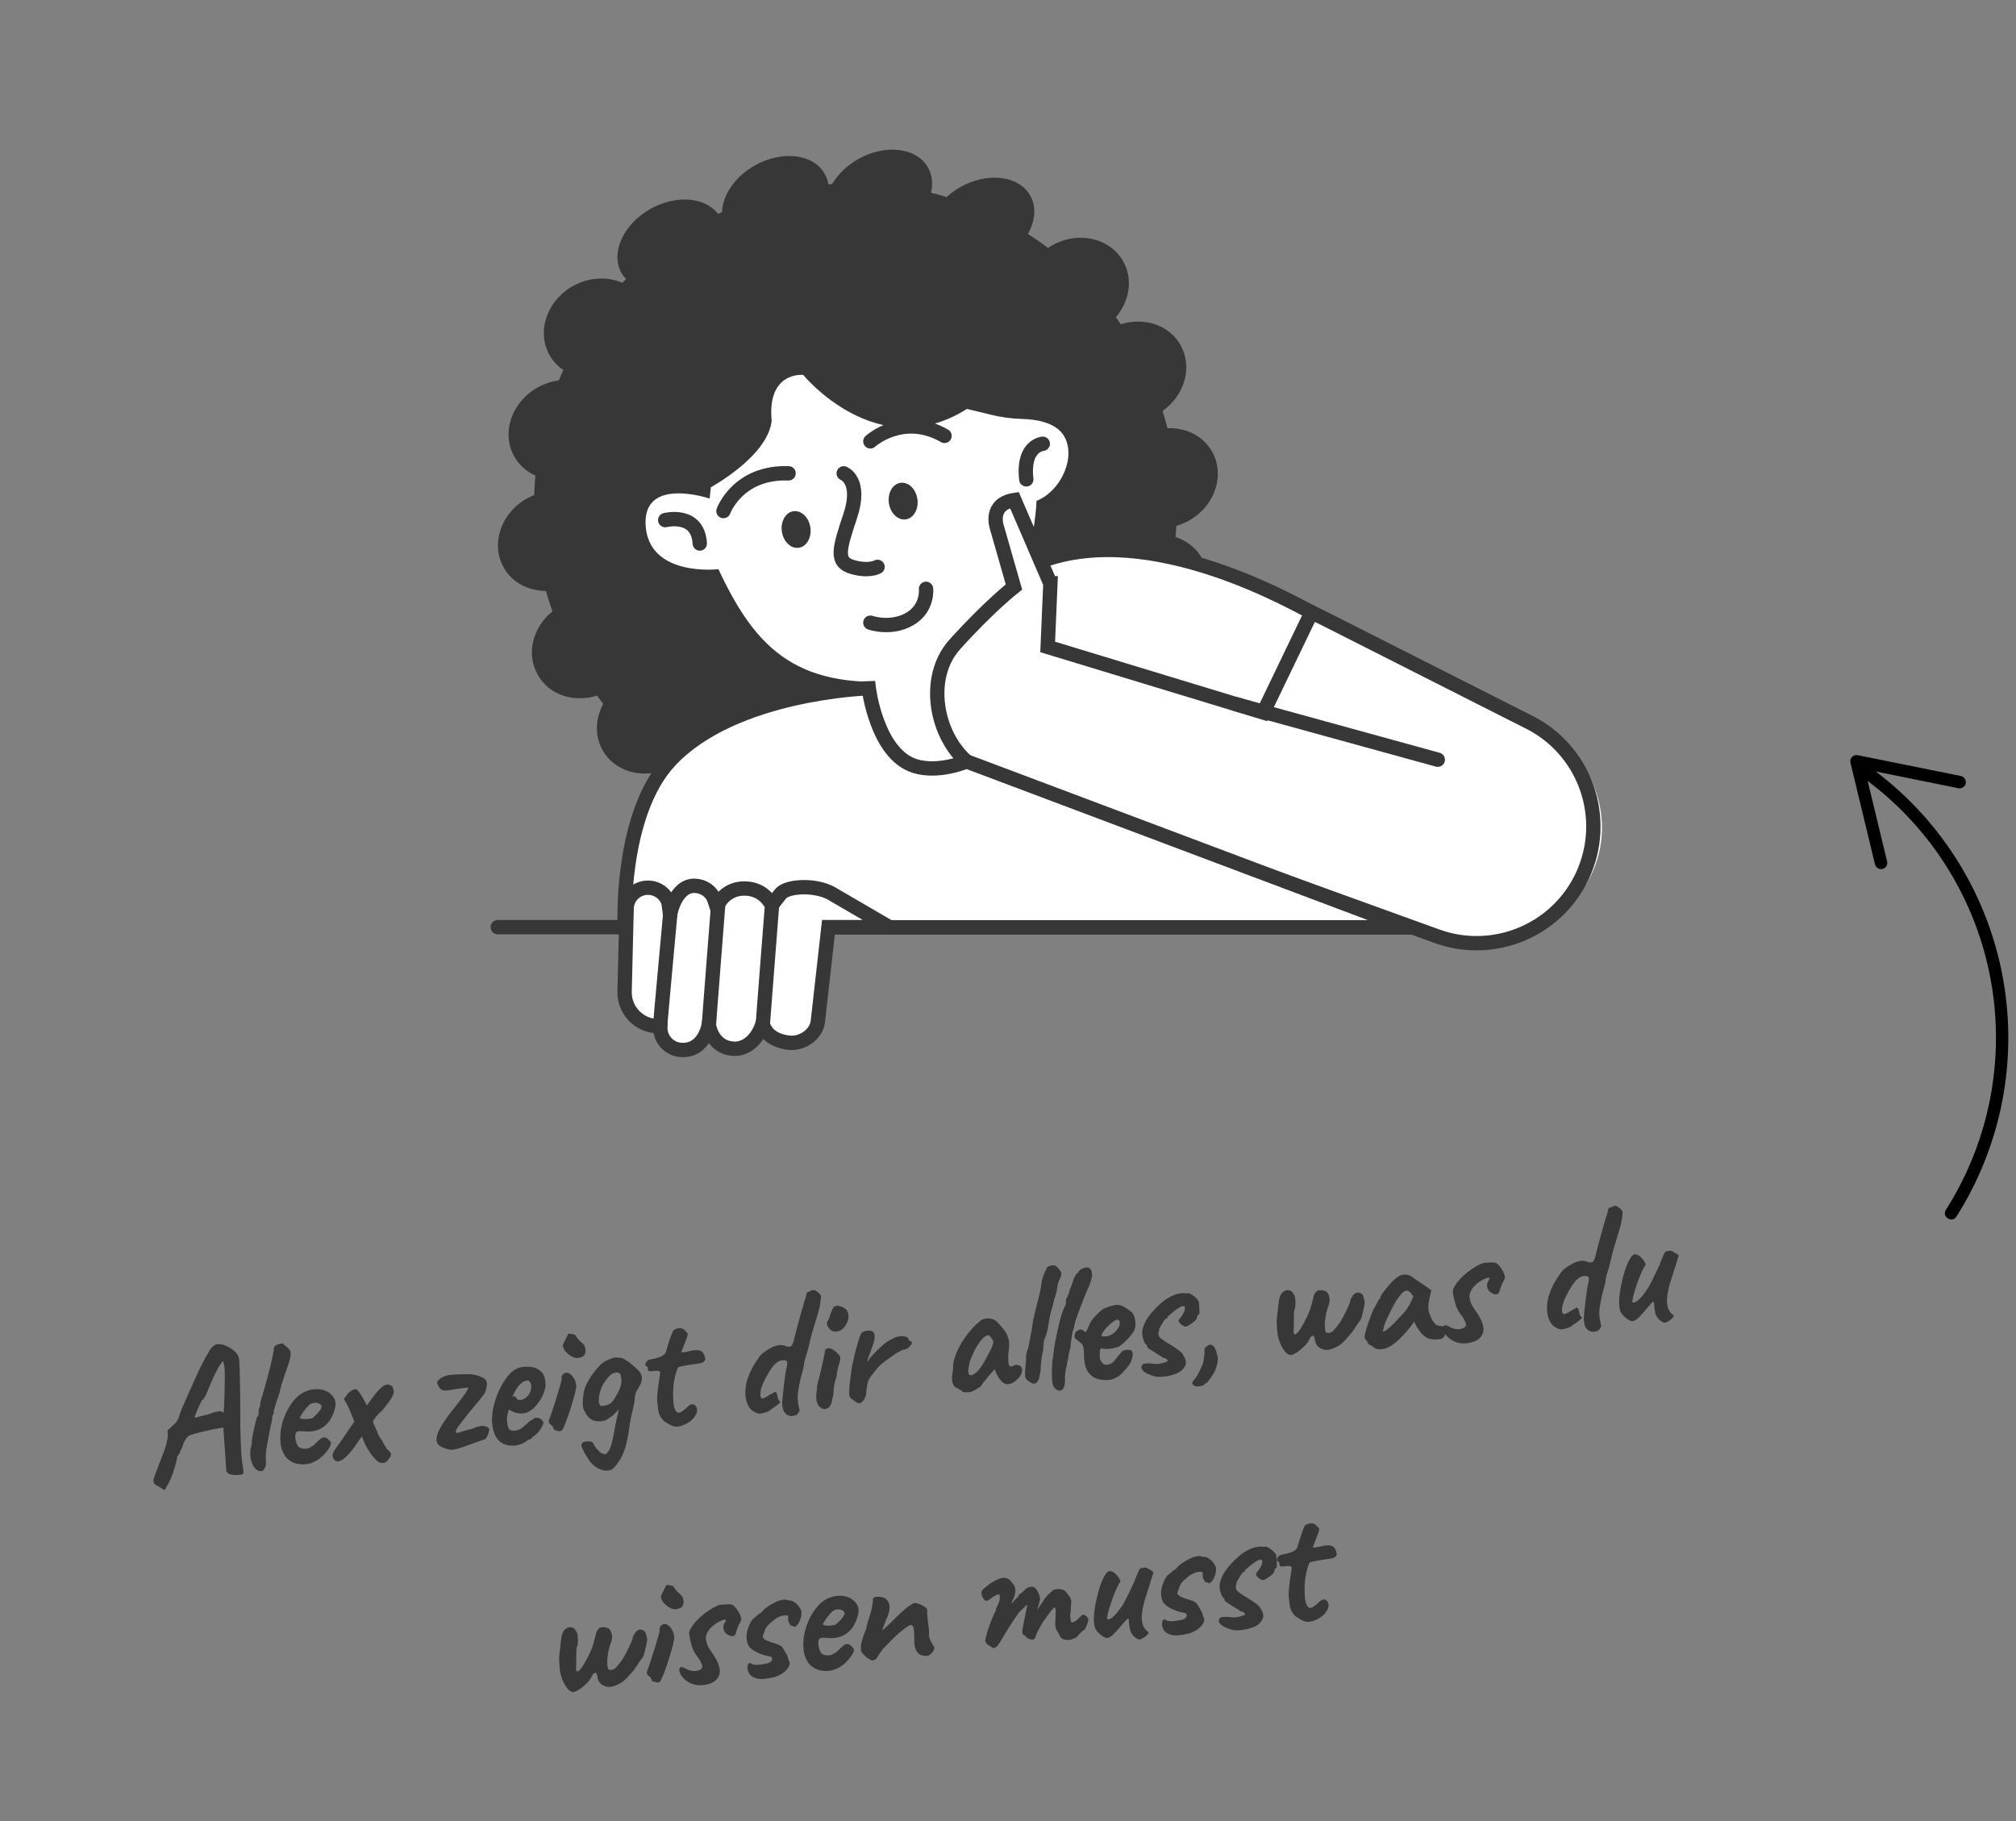 <svg viewBox="0 0 217 196" fill="none" xmlns="http://www.w3.org/2000/svg">
    <rect x="0" y="0" width="217" height="196" fill="#808080" stroke="none"/>
    <path d="M16.967 159.925C16.715 159.818 16.567 159.686 16.524 159.53C16.494 159.373 16.557 159.085 16.714 158.667C16.871 158.249 17.117 157.601 17.453 156.722C17.708 156.093 17.871 155.608 17.943 155.266C18.026 154.909 18.066 154.657 18.064 154.51C18.062 154.363 18.059 154.27 18.055 154.23C18.015 154.114 18.019 154.019 18.065 153.948C18.11 153.863 18.189 153.787 18.302 153.722C18.361 153.649 18.501 153.514 18.721 153.317C18.942 153.119 19.105 152.895 19.213 152.643C19.303 152.352 19.405 152.054 19.52 151.747C19.648 151.439 19.815 151.053 20.021 150.59C20.225 150.114 20.501 149.496 20.85 148.736C21.066 148.245 21.322 147.69 21.618 147.07C21.928 146.448 22.236 145.88 22.544 145.366C22.67 145.166 22.806 145.004 22.954 144.881C23.102 144.759 23.235 144.691 23.355 144.679C23.646 144.648 23.945 144.697 24.253 144.825C24.56 144.94 24.837 145.098 25.086 145.3C25.335 145.501 25.509 145.697 25.61 145.887C25.687 145.986 25.737 146.208 25.76 146.554C25.783 146.9 25.8 147.319 25.812 147.813C25.824 148.307 25.832 148.835 25.838 149.397C25.855 149.944 25.863 150.592 25.862 151.341C25.86 152.091 25.862 152.874 25.868 153.69C25.886 154.504 25.915 155.291 25.955 156.05C25.993 156.795 26.061 157.444 26.16 157.995C26.185 158.113 26.197 158.226 26.195 158.333C26.193 158.44 26.195 158.527 26.202 158.593C26.131 158.681 25.963 158.732 25.696 158.747C25.432 158.775 25.169 158.762 24.91 158.709C24.65 158.656 24.5 158.571 24.461 158.455C24.417 158.42 24.387 158.389 24.371 158.364C24.355 158.339 24.342 158.213 24.332 157.987C24.32 157.747 24.294 157.315 24.256 156.69L24.036 153.641L23.779 153.688C23.66 153.701 23.443 153.737 23.128 153.797C22.827 153.855 22.493 153.931 22.128 154.023C21.775 154.1 21.449 154.181 21.15 154.266C20.85 154.338 20.642 154.4 20.527 154.452C20.408 154.464 20.271 154.559 20.115 154.736C19.973 154.912 19.843 155.133 19.723 155.4C19.69 155.59 19.611 155.799 19.488 156.027C19.377 156.239 19.324 156.378 19.331 156.445C19.246 156.521 19.174 156.608 19.118 156.708C19.075 156.806 19.053 156.855 19.053 156.855C19.062 156.935 19.023 157.139 18.937 157.47C18.85 157.787 18.741 158.146 18.609 158.548C18.476 158.937 18.331 159.28 18.175 159.578L17.718 160.388L16.967 159.925ZM20.995 152.596C20.995 152.596 21.066 152.575 21.209 152.533C21.352 152.491 21.521 152.447 21.717 152.399C21.924 152.338 22.108 152.298 22.267 152.281C22.563 152.17 22.808 152.084 23.002 152.023C23.21 151.961 23.38 151.924 23.512 151.91C23.643 151.882 23.75 151.885 23.834 151.916C23.894 151.977 23.945 152.011 23.986 152.02C24.04 152.028 24.067 152.032 24.067 152.032C24.078 152.004 24.09 151.862 24.103 151.607C24.116 151.351 24.13 151.035 24.144 150.659C24.158 150.283 24.17 149.893 24.181 149.49C24.191 149.074 24.198 148.692 24.201 148.344C24.204 147.982 24.201 147.702 24.193 147.502C24.18 147.249 24.15 147.024 24.102 146.829C24.054 146.62 24.029 146.515 24.029 146.515C23.95 146.523 23.813 146.685 23.619 147C23.436 147.3 23.224 147.704 22.983 148.211C22.754 148.704 22.529 149.236 22.308 149.808C22.202 150.073 22.097 150.285 21.993 150.443C21.902 150.6 21.824 150.682 21.758 150.689C21.734 150.718 21.672 150.832 21.573 151.029C21.485 151.213 21.387 151.424 21.278 151.663C21.181 151.887 21.096 152.097 21.023 152.292C20.962 152.472 20.952 152.574 20.995 152.596ZM28.274 158.295C28.029 158.388 27.797 158.339 27.576 158.148C27.356 157.97 27.186 157.687 27.065 157.298C26.944 156.909 26.91 156.464 26.965 155.963C27.014 155.798 27.051 155.64 27.076 155.49C27.099 155.327 27.105 155.199 27.095 155.107C27.108 154.971 27.141 154.774 27.194 154.514C27.245 154.241 27.303 153.96 27.366 153.673C27.43 153.385 27.49 153.131 27.547 152.911C27.616 152.676 27.661 152.531 27.682 152.475C27.735 152.47 27.776 152.418 27.806 152.322C27.836 152.225 27.847 152.13 27.837 152.037C27.826 151.931 27.833 151.81 27.859 151.674C27.898 151.536 27.941 151.437 27.988 151.379C27.982 151.313 27.987 151.239 28.005 151.156C28.035 151.06 28.047 150.985 28.042 150.932C28.036 150.879 28.044 150.824 28.065 150.769C28.099 150.712 28.113 150.656 28.108 150.604C28.182 150.422 28.273 150.138 28.38 149.752C28.498 149.351 28.619 148.91 28.742 148.429C28.879 147.946 29.003 147.471 29.115 147.004C29.226 146.538 29.312 146.147 29.373 145.833C29.445 145.504 29.478 145.307 29.471 145.24C29.46 145.135 29.489 145.031 29.559 144.93C29.629 144.829 29.717 144.773 29.823 144.762C29.858 144.718 29.948 144.682 30.092 144.653C30.235 144.611 30.333 144.588 30.386 144.582C30.386 144.582 30.415 144.606 30.474 144.653C30.532 144.701 30.62 144.772 30.737 144.867C30.853 144.948 30.963 145.044 31.068 145.153C31.187 145.261 31.254 145.394 31.271 145.553C31.289 145.725 31.28 145.894 31.244 146.058C31.221 146.221 31.164 146.448 31.074 146.738C30.983 147.016 30.839 147.432 30.643 147.988C30.565 148.264 30.479 148.527 30.385 148.778C30.29 149.016 30.245 149.161 30.25 149.214C30.256 149.267 30.238 149.349 30.196 149.461C30.167 149.571 30.135 149.708 30.099 149.872C30.057 149.984 30.001 150.15 29.93 150.372C29.859 150.58 29.782 150.809 29.701 151.058C29.632 151.293 29.574 151.5 29.526 151.679C29.476 151.845 29.453 151.941 29.456 151.968C29.461 152.02 29.46 152.074 29.453 152.128C29.458 152.181 29.437 152.237 29.39 152.296C29.337 152.301 29.308 152.344 29.303 152.425C29.31 152.491 29.313 152.525 29.313 152.525C29.327 152.657 29.258 153.019 29.106 153.61C28.971 154.361 28.843 155.05 28.721 155.678C28.613 156.305 28.579 156.804 28.618 157.175C28.651 157.493 28.624 157.743 28.536 157.926C28.462 158.108 28.374 158.231 28.274 158.295ZM34.339 157.035C33.966 157.302 33.556 157.479 33.11 157.566C32.676 157.638 32.26 157.622 31.86 157.517C31.46 157.398 31.124 157.199 30.854 156.92C30.704 156.762 30.549 156.504 30.391 156.145C30.232 155.774 30.158 155.26 30.169 154.603C30.184 153.986 30.305 153.351 30.531 152.698C30.77 152.044 31.083 151.455 31.47 150.933C31.856 150.41 32.299 150.036 32.797 149.81C32.975 149.724 33.156 149.658 33.338 149.612C33.533 149.551 33.79 149.518 34.111 149.511C34.419 149.519 34.699 149.569 34.95 149.664C35.199 149.744 35.384 149.845 35.504 149.967C35.738 150.156 35.898 150.347 35.985 150.538C36.072 150.73 36.119 150.919 36.125 151.106C36.104 151.536 35.96 152.013 35.694 152.537C35.441 153.058 35.049 153.468 34.518 153.764C34.302 153.881 34.044 153.968 33.742 154.027C33.441 154.085 33.019 154.089 32.479 154.039C32.154 154.006 31.946 154.061 31.854 154.205C31.775 154.347 31.762 154.609 31.816 154.992C31.867 155.227 31.943 155.434 32.042 155.611C32.152 155.773 32.33 155.875 32.575 155.916C32.886 155.937 33.105 155.92 33.233 155.867C33.36 155.8 33.517 155.71 33.706 155.596C33.805 155.519 33.897 155.436 33.981 155.346C34.079 155.256 34.17 155.166 34.254 155.077C34.352 154.986 34.431 154.918 34.493 154.871C34.554 154.811 34.617 154.771 34.681 154.751C34.746 154.731 34.812 154.717 34.878 154.71C35.025 154.708 35.172 154.773 35.32 154.905C35.468 155.036 35.568 155.166 35.622 155.294C35.633 155.4 35.583 155.56 35.471 155.772C35.359 155.971 35.201 156.189 34.998 156.424C34.807 156.645 34.587 156.849 34.339 157.035ZM33.616 152.634C33.704 152.585 33.827 152.478 33.984 152.315C34.154 152.15 34.303 151.98 34.432 151.806C34.56 151.618 34.619 151.478 34.609 151.386C34.594 151.24 34.481 151.125 34.271 151.04C34.075 150.953 33.828 150.959 33.531 151.057C33.427 151.095 33.309 151.181 33.176 151.316C33.043 151.45 32.912 151.604 32.783 151.778C32.653 151.939 32.542 152.098 32.452 152.255C32.36 152.398 32.298 152.512 32.267 152.596C32.327 152.656 32.438 152.698 32.601 152.721C32.764 152.744 32.938 152.746 33.124 152.726C33.322 152.705 33.486 152.675 33.616 152.634ZM36.353 157.285C36.138 157.281 35.971 157.158 35.852 156.916C35.745 156.66 35.814 156.358 36.058 156.011C36.118 155.938 36.229 155.786 36.392 155.555C36.555 155.324 36.735 155.064 36.932 154.775C37.141 154.472 37.333 154.191 37.506 153.932L38.376 152.656L39.178 151.689L40.196 150.297C40.548 149.831 40.842 149.506 41.077 149.321C41.31 149.122 41.514 149.02 41.687 149.016C41.861 149.011 42.021 149.068 42.167 149.186C42.237 149.219 42.287 149.307 42.315 149.452C42.357 149.594 42.381 149.692 42.386 149.745C42.422 149.835 42.363 150.035 42.209 150.346C42.052 150.644 41.702 151.129 41.157 151.802C40.838 152.076 40.578 152.344 40.378 152.606C40.191 152.867 40.108 153.023 40.126 153.074C39.94 153.335 39.781 153.546 39.651 153.707C39.534 153.866 39.41 154.026 39.28 154.187C39.161 154.334 39.02 154.516 38.855 154.734C38.703 154.937 38.499 155.226 38.244 155.601C37.955 156.033 37.634 156.421 37.282 156.766C36.929 157.098 36.619 157.271 36.353 157.285ZM41.368 157.441C41.276 157.451 41.169 157.455 41.048 157.454C40.928 157.454 40.787 157.388 40.626 157.258C40.467 157.141 40.264 156.928 40.017 156.619L39.659 156.075L39.661 156.095C39.549 155.919 39.416 155.679 39.264 155.373C39.123 155.054 39.033 154.836 38.994 154.719C38.991 154.693 38.974 154.654 38.942 154.604C38.923 154.553 38.862 154.419 38.759 154.202C38.656 153.985 38.464 153.624 38.184 153.118L37.773 152.077C37.664 151.807 37.55 151.552 37.431 151.31C37.311 151.055 37.213 150.885 37.137 150.799C37.026 150.637 37.008 150.525 37.081 150.463C37.169 150.401 37.238 150.3 37.29 150.16L37.328 150.136C37.42 149.993 37.572 149.85 37.785 149.707C38.011 149.563 38.198 149.503 38.348 149.527C38.461 149.582 38.581 149.71 38.71 149.911C38.85 150.097 38.979 150.304 39.096 150.533C39.226 150.747 39.334 150.949 39.421 151.141L39.419 151.121L39.733 151.811L40.145 152.872C40.126 152.941 40.153 153.072 40.227 153.265C40.314 153.456 40.418 153.686 40.54 153.954L40.709 154.418C40.775 154.532 40.855 154.657 40.95 154.795C41.043 154.919 41.115 155.032 41.166 155.133L41.164 155.114C41.248 155.279 41.331 155.431 41.412 155.569C41.494 155.708 41.559 155.821 41.609 155.91C41.672 155.997 41.709 156.04 41.723 156.039C41.808 156.083 41.851 156.112 41.852 156.125C41.867 156.137 41.882 156.156 41.898 156.181C41.916 156.219 41.94 156.257 41.97 156.294C42.014 156.329 42.045 156.366 42.062 156.404C42.112 156.493 42.098 156.615 42.02 156.77C41.943 156.925 41.838 157.07 41.705 157.205C41.585 157.338 41.473 157.417 41.368 157.441ZM47.826 155.859C47.536 155.769 47.314 155.632 47.16 155.447C47.007 155.262 46.954 155.007 47 154.681C47.058 154.34 47.252 153.898 47.583 153.355C47.926 152.797 48.441 152.093 49.128 151.245C49.495 150.791 49.8 150.385 50.044 150.024C50.299 149.65 50.422 149.423 50.414 149.343C49.79 149.395 49.137 149.484 48.454 149.609C47.969 149.701 47.645 149.681 47.484 149.551C47.324 149.42 47.213 149.265 47.154 149.083C47.032 148.936 47.016 148.79 47.108 148.647C47.214 148.502 47.355 148.38 47.532 148.281C47.72 148.167 47.874 148.104 47.994 148.092C48.042 148.047 48.193 148.011 48.444 147.984C48.709 147.956 49.015 147.938 49.362 147.928C49.707 147.905 50.028 147.898 50.323 147.907C50.617 147.903 50.819 147.915 50.929 147.944C51.092 147.967 51.285 148.014 51.506 148.084C51.741 148.153 51.945 148.252 52.12 148.381C52.294 148.51 52.39 148.667 52.41 148.852C52.425 148.998 52.4 149.208 52.336 149.482C52.283 149.742 52.191 149.953 52.061 150.114C51.755 150.52 51.412 150.945 51.03 151.386C50.648 151.828 50.299 152.26 49.982 152.681C49.794 152.928 49.593 153.19 49.382 153.467C49.168 153.73 49.058 153.956 49.051 154.144C49.098 154.206 49.154 154.234 49.221 154.227C49.287 154.22 49.43 154.178 49.649 154.101C49.882 154.023 50.265 153.916 50.8 153.78C51.441 153.511 51.899 153.416 52.175 153.494C52.463 153.558 52.629 153.674 52.673 153.844C52.667 153.911 52.64 154.034 52.592 154.214C52.544 154.393 52.468 154.561 52.364 154.719C52.273 154.876 52.136 154.964 51.95 154.984C51.95 154.984 51.873 155.012 51.718 155.068C51.563 155.125 51.376 155.191 51.157 155.268C50.951 155.343 50.744 155.418 50.538 155.493C49.984 155.699 49.551 155.845 49.239 155.931C48.927 156.017 48.669 156.051 48.467 156.032C48.277 156.012 48.064 155.954 47.826 155.859ZM55.514 155.573C54.786 155.649 54.201 155.497 53.759 155.115C53.331 154.731 53.071 154.103 52.979 153.229C52.929 152.753 52.96 152.221 53.072 151.633C53.198 151.045 53.378 150.464 53.612 149.89C53.859 149.316 54.141 148.811 54.456 148.376C54.771 147.928 55.098 147.606 55.439 147.41C55.564 147.33 55.699 147.269 55.841 147.227C55.996 147.17 56.146 147.135 56.292 147.119C56.451 147.103 56.624 147.098 56.812 147.105C57.012 147.097 57.202 147.117 57.381 147.165C57.695 147.226 57.978 147.377 58.231 147.618C58.497 147.858 58.657 148.229 58.71 148.732C58.724 148.865 58.726 149.012 58.716 149.173C58.705 149.322 58.674 149.472 58.623 149.625C58.497 150.08 58.276 150.524 57.96 150.959C57.658 151.392 57.323 151.709 56.956 151.908C56.855 151.972 56.754 152.023 56.651 152.06C56.559 152.083 56.461 152.1 56.355 152.112C56.077 152.141 55.821 152.128 55.588 152.072C55.367 152.015 55.158 151.93 54.959 151.817L54.785 151.694L54.707 151.903C54.64 152.165 54.596 152.383 54.575 152.56C54.566 152.735 54.566 152.862 54.575 152.941C54.592 153.1 54.615 153.265 54.647 153.435C54.677 153.593 54.73 153.721 54.808 153.82C54.868 153.881 54.939 153.927 55.023 153.958C55.12 153.988 55.234 153.996 55.367 153.982C55.446 153.974 55.519 153.966 55.585 153.959C55.663 153.938 55.728 153.917 55.78 153.899C56.012 153.821 56.195 153.714 56.328 153.58C56.473 153.431 56.627 153.301 56.789 153.19L56.864 153.142L56.838 153.085C57.051 152.942 57.196 152.853 57.272 152.818C57.347 152.77 57.404 152.731 57.44 152.7C57.488 152.642 57.545 152.609 57.611 152.602C57.793 152.556 57.978 152.59 58.164 152.704C58.361 152.804 58.47 152.947 58.49 153.132C58.498 153.211 58.452 153.343 58.351 153.528C58.263 153.711 58.142 153.898 57.988 154.088C57.846 154.264 57.693 154.407 57.531 154.518C57.493 154.535 57.455 154.559 57.418 154.59C57.38 154.607 57.342 154.631 57.305 154.662L57.325 154.66C57.223 154.831 57.112 154.923 56.993 154.935L56.834 154.952C56.791 155.05 56.629 155.168 56.349 155.304C56.07 155.454 55.792 155.543 55.514 155.573ZM56.044 150.679C56.163 150.666 56.266 150.635 56.355 150.586C56.457 150.535 56.551 150.478 56.638 150.415C56.932 150.157 57.107 149.844 57.162 149.477C57.217 149.11 57.155 148.842 56.977 148.673C56.946 148.636 56.91 148.613 56.869 148.604C56.827 148.582 56.779 148.574 56.726 148.579C56.581 148.595 56.42 148.658 56.244 148.77C56.082 148.881 55.924 149.032 55.77 149.222C55.616 149.412 55.479 149.634 55.358 149.888L55.144 150.332C55.169 150.316 55.188 150.307 55.201 150.306C55.226 150.29 55.245 150.281 55.259 150.279C55.378 150.267 55.461 150.298 55.51 150.374C55.558 150.449 55.612 150.523 55.673 150.597C55.748 150.67 55.871 150.697 56.044 150.679ZM60.252 154.051C60.199 154.056 60.083 154.029 59.902 153.967C59.722 153.906 59.631 153.875 59.631 153.875C59.626 153.822 59.599 153.758 59.551 153.683C59.516 153.606 59.496 153.541 59.49 153.488C59.392 153.445 59.291 153.369 59.185 153.26C59.08 153.15 59.046 153.02 59.084 152.869C59.148 152.715 59.231 152.485 59.333 152.18C59.446 151.86 59.563 151.507 59.683 151.119C59.815 150.717 59.935 150.33 60.043 149.957C60.151 149.585 60.245 149.267 60.324 149.004C60.402 148.728 60.445 148.563 60.453 148.509C60.447 148.456 60.444 148.363 60.443 148.229C60.456 148.094 60.53 147.972 60.666 147.864C60.825 147.727 61.004 147.701 61.2 147.788C61.397 147.874 61.575 148.043 61.735 148.294C61.894 148.531 61.991 148.822 62.028 149.166C62.037 149.259 61.996 149.504 61.904 149.902C61.811 150.287 61.678 150.749 61.508 151.289C61.35 151.827 61.167 152.375 60.958 152.933C60.8 153.337 60.676 153.625 60.587 153.795C60.509 153.95 60.398 154.036 60.252 154.051ZM62.153 146.162C61.995 146.179 61.795 146.126 61.555 146.004C61.327 145.881 61.116 145.716 60.92 145.509C60.724 145.302 60.613 145.072 60.587 144.821C60.58 144.755 60.627 144.629 60.728 144.445C60.828 144.247 60.922 144.056 61.009 143.873C61.11 143.688 61.16 143.583 61.157 143.556C61.263 143.545 61.391 143.552 61.54 143.576C61.69 143.601 61.814 143.635 61.912 143.678C62.093 143.993 62.315 144.258 62.578 144.471C62.84 144.671 62.986 144.917 63.017 145.208C63.047 145.499 62.998 145.725 62.867 145.886C62.736 146.034 62.498 146.126 62.153 146.162ZM65.887 158.136C65.532 158.321 65.138 158.335 64.707 158.18C64.291 158.036 63.915 157.775 63.581 157.395C63.519 157.321 63.425 157.184 63.297 156.983C63.17 156.796 63.041 156.588 62.91 156.361C62.792 156.133 62.698 155.935 62.627 155.769C62.569 155.601 62.559 155.501 62.596 155.471C62.633 155.32 62.743 155.221 62.926 155.175C63.108 155.129 63.294 155.116 63.484 155.137C63.675 155.17 63.788 155.225 63.822 155.302C63.872 155.39 63.921 155.479 63.971 155.567C64.022 155.669 64.078 155.757 64.139 155.831C64.215 155.916 64.283 155.989 64.343 156.05C64.512 156.26 64.687 156.395 64.867 156.457C65.049 156.531 65.183 156.531 65.269 156.455C65.476 156.259 65.62 156.036 65.7 155.787C65.796 155.549 65.906 155.13 66.03 154.528C66.124 154.023 66.205 153.586 66.273 153.217C66.342 152.849 66.419 152.506 66.507 152.189C66.53 152.026 66.562 151.889 66.604 151.777C66.658 151.651 66.708 151.559 66.755 151.5L66.875 151.488C66.603 151.704 66.377 151.915 66.198 152.121C66.019 152.327 65.765 152.521 65.436 152.703C65.367 152.804 65.174 152.884 64.859 152.944C64.556 152.989 64.254 152.981 63.953 152.919C63.757 152.833 63.594 152.743 63.463 152.649C63.345 152.541 63.238 152.419 63.144 152.281C63.062 152.143 62.971 151.978 62.871 151.788C62.757 151.599 62.71 151.276 62.729 150.819C62.748 150.362 62.82 149.9 62.944 149.431C63.069 149.084 63.263 148.702 63.527 148.286C63.791 147.87 64.079 147.492 64.391 147.151C64.702 146.797 64.992 146.566 65.262 146.458C65.362 146.393 65.541 146.314 65.799 146.22C66.055 146.113 66.306 146.08 66.552 146.121C66.779 146.124 66.957 146.159 67.085 146.226C67.211 146.279 67.418 146.405 67.706 146.602C67.896 146.756 68.132 146.959 68.413 147.21C68.692 147.449 68.874 147.657 68.96 147.836C69.074 148.024 69.117 148.241 69.089 148.485C69.059 148.715 68.987 148.923 68.873 149.109C68.772 149.294 68.665 149.479 68.55 149.665C68.436 149.851 68.362 150.1 68.328 150.412C68.303 150.816 68.225 151.279 68.092 151.801C67.958 152.311 67.861 152.783 67.799 153.217L67.611 154.482C67.398 155.642 67.12 156.494 66.775 157.039C66.433 157.597 66.136 157.963 65.887 158.136ZM64.752 151.349C65.016 151.308 65.238 151.258 65.419 151.199C65.612 151.125 65.786 151 65.942 150.823C66.096 150.633 66.267 150.354 66.456 149.986C66.647 149.645 66.776 149.337 66.841 149.062C66.905 148.788 66.907 148.486 66.846 148.158C66.81 147.948 66.736 147.815 66.623 147.76C66.51 147.705 66.369 147.7 66.2 147.744C65.953 147.81 65.739 147.94 65.558 148.133C65.376 148.313 65.171 148.588 64.943 148.96C64.772 149.246 64.64 149.581 64.546 149.966C64.456 150.377 64.43 150.701 64.468 150.938C64.519 151.173 64.614 151.31 64.752 151.349ZM72.636 153.532C72.445 153.499 72.25 153.426 72.05 153.313C71.851 153.2 71.643 153.068 71.427 152.916C71.246 152.721 71.113 152.541 71.028 152.376C70.943 152.198 70.881 151.99 70.843 151.753C70.816 151.502 70.783 151.184 70.742 150.8C70.726 150.641 70.729 150.413 70.751 150.117C70.787 149.818 70.821 149.507 70.853 149.182C70.9 148.856 70.943 148.571 70.984 148.325C71.024 148.067 71.046 147.897 71.051 147.817C71.073 147.64 70.996 147.548 70.821 147.54C70.647 147.531 70.454 147.545 70.243 147.58C70.045 147.601 69.91 147.595 69.84 147.562C69.786 147.555 69.752 147.491 69.74 147.372C69.726 147.24 69.719 147.174 69.719 147.174C69.713 147.121 69.683 147.09 69.629 147.083C69.573 147.062 69.522 147.02 69.475 146.958C69.443 146.908 69.466 146.805 69.543 146.65C69.621 146.495 69.731 146.396 69.874 146.354C69.99 146.315 70.167 146.277 70.403 146.238C70.639 146.187 70.872 146.115 71.104 146.024C71.347 145.918 71.526 145.779 71.642 145.606C71.731 145.303 71.83 144.978 71.941 144.631C72.05 144.272 72.158 143.959 72.264 143.694C72.369 143.415 72.444 143.24 72.49 143.168C72.703 143.025 72.929 142.955 73.17 142.956C73.41 142.944 73.607 143.037 73.762 143.235C73.838 143.321 73.898 143.382 73.942 143.417C73.999 143.451 74.025 143.509 74.02 143.59C74.028 143.669 73.991 143.82 73.907 144.043C73.835 144.252 73.709 144.579 73.528 145.027C73.476 145.166 73.429 145.291 73.387 145.403C73.344 145.501 73.323 145.55 73.323 145.55C73.377 145.558 73.457 145.556 73.563 145.545C73.669 145.534 73.8 145.513 73.958 145.483C74.101 145.442 74.257 145.405 74.428 145.374C74.597 145.329 74.75 145.313 74.885 145.326C75.189 145.294 75.424 145.356 75.587 145.513C75.751 145.67 75.853 145.88 75.894 146.143C75.936 146.286 75.896 146.417 75.775 146.537C75.654 146.657 75.415 146.736 75.057 146.773C74.938 146.786 74.767 146.81 74.543 146.847C74.319 146.884 74.089 146.922 73.852 146.96C73.615 146.998 73.412 147.04 73.243 147.084C73.085 147.114 73.008 147.142 73.011 147.169C72.974 147.2 72.919 147.312 72.846 147.507C72.784 147.688 72.721 147.909 72.654 148.17C72.601 148.43 72.553 148.676 72.511 148.908C72.466 149.368 72.445 149.811 72.45 150.239C72.455 150.667 72.487 151.038 72.547 151.353C72.619 151.654 72.721 151.864 72.854 151.983C72.986 152.09 73.165 152.071 73.391 151.927C73.628 151.768 73.844 151.592 74.037 151.397C74.255 151.174 74.454 151.093 74.634 151.154C74.813 151.202 74.934 151.337 74.998 151.557C75.073 151.764 75.038 152.002 74.892 152.271C74.76 152.539 74.557 152.775 74.284 152.978C74.011 153.18 73.725 153.331 73.428 153.429C73.132 153.54 72.868 153.575 72.636 153.532ZM85.758 152.273C85.618 152.342 85.456 152.386 85.27 152.405C85.1 152.436 84.893 152.378 84.65 152.229C84.502 152.098 84.393 151.955 84.324 151.802C84.267 151.647 84.222 151.404 84.187 151.073C84.192 150.872 84.215 150.582 84.256 150.203C84.295 149.811 84.339 149.405 84.389 148.984C84.45 148.55 84.503 148.163 84.548 147.823C84.604 147.469 84.653 147.23 84.693 147.105C84.752 146.778 84.751 146.577 84.69 146.503C84.629 146.43 84.465 146.4 84.199 146.415C83.893 146.433 83.591 146.612 83.292 146.952C82.993 147.291 82.666 147.814 82.312 148.52C82.046 149.043 81.897 149.467 81.864 149.792C81.83 150.103 81.845 150.316 81.911 150.429C81.943 150.48 81.993 150.508 82.06 150.514C82.14 150.506 82.23 150.476 82.332 150.425C82.447 150.373 82.567 150.307 82.692 150.227C82.78 150.164 82.886 150.099 83.013 150.032C83.152 149.951 83.285 149.877 83.412 149.81C83.491 149.801 83.549 149.842 83.585 149.932C83.635 150.021 83.666 150.131 83.68 150.263C83.686 150.316 83.709 150.414 83.751 150.557C83.806 150.699 83.883 150.791 83.981 150.834C84.04 150.881 83.939 151.006 83.679 151.207C83.431 151.394 83.108 151.629 82.709 151.911C82.322 152.046 82.028 152.123 81.83 152.144C81.645 152.164 81.43 152.099 81.187 151.951C80.793 151.765 80.511 151.373 80.341 150.775C80.184 150.176 80.193 149.492 80.366 148.725C80.555 148.102 80.78 147.564 81.04 147.108C81.311 146.638 81.601 146.206 81.907 145.812C81.955 145.754 82.109 145.63 82.37 145.442C82.632 145.254 82.903 145.099 83.184 144.975C83.504 144.835 83.778 144.766 84.006 144.769C84.246 144.757 84.479 144.812 84.706 144.936C84.95 144.964 85.108 144.94 85.181 144.866C85.266 144.79 85.353 144.594 85.44 144.277C85.609 143.59 85.79 142.895 85.984 142.192C86.176 141.476 86.381 140.751 86.598 140.019C86.704 139.754 86.764 139.553 86.776 139.418C86.801 139.268 86.837 139.164 86.884 139.106L87.421 138.869C87.562 138.814 87.735 138.862 87.938 139.015C88.155 139.166 88.298 139.318 88.368 139.472C88.38 139.591 88.355 139.861 88.293 140.283C88.228 140.691 88.106 141.186 87.926 141.767C87.766 142.279 87.606 142.797 87.448 143.323C87.3 143.833 87.163 144.376 87.037 144.952C86.934 145.378 86.837 145.722 86.744 145.986C86.651 146.251 86.595 146.477 86.574 146.667C86.531 147.019 86.465 147.341 86.375 147.631C86.297 147.907 86.243 148.1 86.215 148.21C86.095 148.731 86.007 149.162 85.949 149.503C85.89 149.83 85.859 150.115 85.858 150.356C85.855 150.584 85.872 150.809 85.909 151.033C85.945 151.243 85.997 151.485 86.066 151.759C86.071 151.812 86.04 151.896 85.972 152.01C85.915 152.11 85.844 152.198 85.758 152.273ZM88.246 151.43C88.129 151.335 88.033 151.184 87.958 150.978C87.896 150.771 87.861 150.567 87.853 150.367C87.844 150.154 87.861 149.991 87.903 149.88C87.892 149.774 87.897 149.693 87.917 149.637C87.95 149.567 87.957 149.506 87.938 149.455C87.919 149.403 87.923 149.309 87.949 149.172C87.975 149.036 88.001 148.906 88.028 148.783C88.099 148.561 88.176 148.279 88.26 147.935C88.343 147.578 88.426 147.222 88.509 146.865C88.591 146.495 88.658 146.18 88.711 145.92C88.763 145.647 88.792 145.483 88.8 145.429C88.783 145.27 88.88 145.173 89.091 145.138C89.244 145.068 89.443 145.114 89.687 145.276C89.932 145.437 90.132 145.617 90.286 145.815C90.403 145.91 90.457 146.045 90.449 146.219C90.441 146.394 90.38 146.648 90.268 146.981C90.226 147.093 90.179 147.278 90.126 147.538C90.085 147.783 90.059 147.987 90.05 148.149C90.008 148.26 89.958 148.419 89.899 148.626C89.852 148.818 89.811 149.003 89.777 149.181C89.757 149.25 89.744 149.379 89.737 149.567C89.728 149.741 89.714 149.924 89.694 150.113C89.674 150.303 89.636 150.454 89.581 150.567C89.519 151.122 89.341 151.462 89.046 151.587C88.764 151.71 88.498 151.658 88.246 151.43ZM89.554 143.242C89.397 143.151 89.272 143.037 89.177 142.9C89.094 142.748 89.04 142.613 89.014 142.496C89.001 142.376 89.007 142.302 89.031 142.273C89.148 142.113 89.24 141.91 89.308 141.662C89.388 141.412 89.478 141.182 89.576 140.971C89.599 140.928 89.626 140.872 89.659 140.802C89.703 140.717 89.751 140.665 89.803 140.646C89.951 140.523 90.17 140.507 90.46 140.597C90.764 140.685 90.993 140.829 91.148 141.027C91.294 141.266 91.354 141.52 91.329 141.791C91.317 142.059 91.207 142.352 90.999 142.668C90.829 142.954 90.595 143.152 90.299 143.264C90.002 143.362 89.753 143.355 89.554 143.242ZM92.044 150.83C91.915 150.75 91.77 150.644 91.609 150.514C91.461 150.382 91.393 150.182 91.405 149.913C91.406 149.538 91.425 149.209 91.462 148.924C91.497 148.625 91.542 148.286 91.596 147.906C91.606 147.744 91.643 147.466 91.709 147.071C91.788 146.674 91.883 146.243 91.994 145.776C92.106 145.309 92.227 144.868 92.357 144.453C92.486 144.024 92.606 143.704 92.718 143.492C92.85 143.344 93.054 143.255 93.332 143.226C93.624 143.196 93.828 143.228 93.945 143.322C94.103 143.426 94.171 143.633 94.151 143.943C94.128 144.24 93.991 144.716 93.739 145.372C93.689 145.538 93.621 145.719 93.535 145.915C93.46 146.097 93.409 146.25 93.382 146.373C93.353 146.483 93.372 146.528 93.436 146.508C93.501 146.354 93.629 146.173 93.821 145.965C94.012 145.745 94.217 145.529 94.436 145.319C94.654 145.108 94.862 144.919 95.059 144.751C95.255 144.583 95.391 144.475 95.466 144.427C95.565 144.35 95.679 144.284 95.807 144.231C95.947 144.163 96.042 144.112 96.092 144.08C96.381 143.903 96.707 143.815 97.068 143.817C97.442 143.805 97.679 143.894 97.779 144.084C97.803 144.188 97.851 144.264 97.923 144.31C98.008 144.354 98.051 144.376 98.051 144.376C98.104 144.371 98.132 144.388 98.136 144.428C98.154 144.466 98.162 144.485 98.162 144.485C98.172 144.578 98.094 144.72 97.926 144.912C97.772 145.102 97.59 145.215 97.38 145.25C97.209 145.281 97.06 145.33 96.933 145.397C96.806 145.464 96.655 145.547 96.478 145.646C96.005 145.99 95.576 146.296 95.189 146.564C94.816 146.831 94.441 147.218 94.066 147.726C93.985 147.842 93.896 147.952 93.8 148.055C93.704 148.159 93.612 148.303 93.524 148.486C93.465 148.559 93.414 148.712 93.371 148.944C93.329 149.176 93.292 149.4 93.261 149.618C93.243 149.821 93.235 149.942 93.239 149.981C93.239 149.981 93.226 150.05 93.201 150.186C93.174 150.31 93.12 150.436 93.04 150.565C92.903 150.793 92.758 150.942 92.605 151.012C92.465 151.08 92.278 151.019 92.044 150.83ZM104.631 149.768C104.528 149.805 104.39 149.833 104.218 149.851C104.045 149.856 103.89 149.852 103.755 149.84C103.632 149.813 103.568 149.779 103.564 149.739C103.557 149.673 103.52 149.644 103.454 149.651C103.454 149.651 103.376 149.605 103.219 149.515C103.061 149.411 102.919 149.339 102.795 149.298C102.656 149.126 102.554 148.922 102.49 148.688C102.437 148.439 102.47 147.994 102.59 147.352C102.559 146.927 102.631 146.471 102.808 145.984C102.983 145.484 103.219 144.991 103.516 144.505C103.812 144.018 104.128 143.584 104.463 143.201C104.796 142.804 105.099 142.505 105.372 142.302C105.538 142.097 105.772 141.972 106.075 141.927C106.392 141.88 106.676 141.911 106.928 142.018C107.067 142.07 107.227 142.187 107.407 142.369C107.586 142.551 107.761 142.747 107.93 142.957C108.098 143.153 108.231 143.333 108.328 143.497C108.383 143.638 108.43 143.767 108.469 143.884C108.52 143.985 108.561 144.115 108.59 144.272C108.62 144.43 108.632 144.67 108.626 144.992C108.585 145.237 108.551 145.488 108.524 145.745C108.51 145.987 108.516 146.234 108.542 146.486C108.542 146.74 108.587 146.916 108.678 147.014C108.782 147.11 108.915 147.103 109.077 146.992C109.228 146.896 109.392 146.872 109.571 146.92C109.749 146.955 109.879 147.048 109.962 147.2C110.057 147.337 110.057 147.531 109.963 147.782C109.902 147.962 109.793 148.141 109.638 148.318C109.483 148.495 109.305 148.648 109.104 148.776C108.902 148.891 108.702 148.959 108.503 148.979C108.357 148.995 108.206 148.957 108.049 148.867C107.891 148.763 107.742 148.618 107.602 148.432C107.462 148.246 107.34 148.038 107.235 147.808L107.068 147.364L106.422 148.094C106.27 148.297 106.116 148.488 105.96 148.665C105.817 148.827 105.729 148.943 105.696 149.014C105.642 149.14 105.521 149.259 105.332 149.373C105.157 149.485 104.923 149.617 104.631 149.768ZM104.967 147.805C105.178 147.649 105.353 147.47 105.492 147.268C105.645 147.065 105.789 146.842 105.924 146.6C106.058 146.346 106.204 146.076 106.361 145.792C106.554 145.464 106.687 145.202 106.76 145.007C106.847 144.81 106.905 144.604 106.936 144.386C106.868 144.246 106.779 144.102 106.67 143.952C106.559 143.79 106.457 143.707 106.362 143.704C106.177 143.723 105.964 143.859 105.723 144.112C105.495 144.364 105.251 144.717 104.991 145.173C104.945 145.245 104.89 145.357 104.826 145.511C104.762 145.665 104.697 145.813 104.631 145.953C104.578 146.079 104.54 146.164 104.518 146.206C104.483 146.263 104.437 146.395 104.378 146.602C104.332 146.795 104.292 146.993 104.26 147.197C104.227 147.388 104.214 147.523 104.223 147.602C104.231 147.682 104.247 147.767 104.27 147.858C104.306 147.948 104.378 148.001 104.487 148.016C104.596 148.032 104.756 147.961 104.967 147.805ZM111.106 148.887C110.965 148.821 110.808 148.724 110.634 148.595C110.458 148.453 110.363 148.309 110.348 148.163C110.327 147.965 110.327 147.717 110.35 147.42C110.371 147.11 110.397 146.846 110.427 146.629C110.429 146.388 110.437 146.146 110.451 145.904C110.478 145.647 110.546 145.405 110.656 145.18C110.749 144.661 110.849 144.149 110.957 143.642C111.063 143.123 111.147 142.592 111.211 142.05C111.331 141.542 111.438 141.096 111.532 140.711C111.637 140.312 111.765 139.81 111.916 139.205C112 138.862 112.062 138.5 112.103 138.121C112.155 137.728 112.258 137.369 112.411 137.045C112.478 136.918 112.527 136.812 112.559 136.728C112.602 136.63 112.646 136.539 112.69 136.454C112.698 136.399 112.759 136.346 112.874 136.294C113.003 136.24 113.133 136.206 113.265 136.192C113.409 136.164 113.512 136.18 113.571 136.241C113.61 136.223 113.682 136.269 113.787 136.379C113.89 136.475 113.99 136.591 114.084 136.729C114.191 136.851 114.242 136.953 114.237 137.034C114.243 137.087 114.237 137.161 114.22 137.256C114.217 137.351 114.193 137.44 114.148 137.525C114.101 137.584 114.056 137.669 114.014 137.78C113.984 137.877 113.932 138.016 113.857 138.198C113.823 138.376 113.795 138.559 113.775 138.749C113.753 138.925 113.717 139.089 113.666 139.242C113.63 139.406 113.58 139.566 113.515 139.72C113.465 139.872 113.431 139.996 113.414 140.092C113.353 140.406 113.272 140.715 113.17 141.021C113.082 141.324 113.009 141.647 112.951 141.987C112.892 142.315 112.834 142.655 112.777 143.009C112.719 143.35 112.62 143.682 112.48 144.004C112.403 144.16 112.356 144.352 112.34 144.581C112.324 144.81 112.308 145.039 112.292 145.269C112.238 145.515 112.188 145.748 112.144 145.967C112.112 146.171 112.099 146.299 112.105 146.352C112.056 146.652 112.027 146.949 112.018 147.245C112.021 147.526 111.98 147.778 111.896 148C111.897 148.134 111.866 148.285 111.803 148.452C111.741 148.619 111.647 148.749 111.523 148.843C111.412 148.935 111.273 148.949 111.106 148.887ZM113.974 149.669C113.795 149.621 113.645 149.53 113.523 149.395C113.404 149.274 113.323 149.082 113.282 148.818C113.251 148.648 113.231 148.396 113.223 148.062C113.213 147.715 113.223 147.366 113.253 147.015C113.25 146.988 113.247 146.962 113.245 146.935C113.254 146.894 113.258 146.867 113.256 146.854C113.264 146.799 113.269 146.719 113.271 146.611C113.272 146.491 113.275 146.397 113.281 146.329C113.299 146.247 113.312 146.239 113.319 146.305L113.382 145.756C113.41 145.513 113.444 145.261 113.483 145.003C113.523 144.744 113.56 144.52 113.593 144.329C113.638 144.123 113.666 144.007 113.677 143.979C113.677 143.979 113.689 143.904 113.713 143.754C113.75 143.59 113.786 143.425 113.822 143.261C113.964 142.577 114.105 142.006 114.245 141.55C114.397 141.092 114.536 140.757 114.661 140.543C114.67 140.502 114.685 140.453 114.706 140.398C114.725 140.329 114.739 140.274 114.749 140.232C114.733 140.087 114.729 139.98 114.735 139.913C114.755 139.844 114.781 139.781 114.816 139.723C114.836 139.668 114.869 139.597 114.914 139.512C114.957 139.414 115.005 139.295 115.057 139.156L115.113 138.929C115.175 138.749 115.253 138.54 115.349 138.302C115.443 138.051 115.51 137.864 115.55 137.739C115.578 137.616 115.643 137.468 115.745 137.297C115.846 137.112 115.967 136.986 116.107 136.918L116.085 136.9C116.138 136.774 116.254 136.668 116.433 136.582C116.61 136.483 116.758 136.428 116.877 136.415C117.062 136.396 117.207 136.434 117.311 136.53C117.428 136.625 117.496 136.765 117.515 136.95C117.536 137.149 117.545 137.295 117.541 137.389C117.55 137.469 117.513 137.566 117.432 137.682L117.451 137.68C117.475 137.65 117.473 137.691 117.444 137.801C117.416 137.911 117.39 137.987 117.368 138.03C117.348 138.099 117.323 138.175 117.292 138.259C117.273 138.341 117.247 138.404 117.211 138.448C117.177 138.505 117.09 138.701 116.952 139.037C116.812 139.36 116.658 139.744 116.491 140.19C116.322 140.622 116.159 141.048 116.002 141.466C115.857 141.869 115.756 142.181 115.699 142.401L115.631 142.709C115.624 142.764 115.621 142.804 115.624 142.831C115.594 142.927 115.564 143.024 115.534 143.121C115.504 143.218 115.473 143.302 115.44 143.372L115.252 144.636L115.216 145.062L115.085 145.537L115.006 145.927C114.988 146.009 114.977 146.097 114.973 146.191C114.97 146.285 114.95 146.354 114.915 146.398C114.916 146.412 114.912 146.432 114.901 146.46C114.903 146.473 114.904 146.486 114.905 146.5C114.875 146.717 114.813 147.025 114.721 147.422C114.642 147.819 114.614 148.25 114.636 148.716C114.638 148.729 114.633 148.743 114.621 148.758C114.622 148.771 114.624 148.785 114.625 148.798C114.614 149.08 114.551 149.301 114.434 149.46C114.331 149.632 114.178 149.701 113.974 149.669ZM118.216 148.44C117.677 148.283 117.284 147.976 117.035 147.521C116.786 147.065 116.667 146.435 116.676 145.631C116.659 145.218 116.617 144.948 116.551 144.821C116.482 144.681 116.368 144.552 116.209 144.435C116.164 144.387 116.062 144.31 115.904 144.206C115.744 144.089 115.668 143.997 115.674 143.93C115.651 143.838 115.659 143.724 115.698 143.586C115.736 143.435 115.774 143.35 115.812 143.333C115.9 143.283 115.988 143.227 116.075 143.165C116.176 143.101 116.254 143.079 116.309 143.1C116.362 143.094 116.445 143.119 116.558 143.174C116.684 143.228 116.75 143.281 116.756 143.334C116.818 143.421 116.894 143.373 116.981 143.19C117.082 143.005 117.185 142.774 117.29 142.495C117.4 142.269 117.544 142.053 117.724 141.847C117.903 141.641 118.084 141.454 118.267 141.288C118.462 141.107 118.628 140.969 118.766 140.874C118.829 140.841 118.951 140.788 119.13 140.715C119.323 140.642 119.524 140.58 119.733 140.532C119.941 140.47 120.099 140.44 120.206 140.442C120.445 140.43 120.707 140.503 120.992 140.66C121.276 140.818 121.499 140.968 121.661 141.112C121.846 141.213 121.978 141.386 122.057 141.632C122.149 141.864 122.202 142.112 122.216 142.379C122.231 142.645 122.201 142.875 122.128 143.07C122.103 143.207 121.983 143.407 121.77 143.67C121.557 143.934 121.316 144.193 121.049 144.449C120.793 144.69 120.57 144.86 120.38 144.961C120.212 145.018 120.01 145.073 119.774 145.125C119.538 145.163 119.313 145.187 119.099 145.196C118.898 145.19 118.756 145.172 118.672 145.14C118.574 145.097 118.496 145.125 118.44 145.225C118.395 145.31 118.373 145.54 118.372 145.915C118.374 146.062 118.387 146.187 118.412 146.292C118.449 146.395 118.484 146.472 118.516 146.522C118.625 146.671 118.731 146.78 118.832 146.85C118.931 146.906 119.105 146.908 119.354 146.855C119.603 146.802 119.838 146.624 120.061 146.319C120.295 146 120.509 145.743 120.702 145.549C120.746 145.451 120.852 145.379 121.021 145.335C121.202 145.276 121.422 145.266 121.681 145.306C121.836 145.383 121.918 145.522 121.925 145.722C121.946 145.92 121.871 146.223 121.699 146.629C121.669 146.726 121.571 146.876 121.406 147.081C121.252 147.271 121.078 147.47 120.886 147.678C120.706 147.871 120.553 148.014 120.429 148.107C120.054 148.361 119.674 148.501 119.289 148.528C118.904 148.555 118.546 148.526 118.216 148.44ZM119.216 143.818C119.409 143.744 119.568 143.674 119.695 143.607C119.835 143.539 119.965 143.438 120.085 143.305C120.205 143.172 120.338 142.978 120.486 142.721C120.523 142.57 120.536 142.441 120.525 142.336C120.527 142.228 120.514 142.163 120.485 142.139C120.368 142.044 120.245 142.024 120.117 142.077C120 142.116 119.875 142.196 119.74 142.318C119.652 142.367 119.529 142.467 119.37 142.617C119.224 142.753 119.08 142.909 118.938 143.085C118.807 143.245 118.703 143.397 118.624 143.539C118.557 143.667 118.552 143.741 118.607 143.762C118.586 143.817 118.663 143.843 118.836 143.838C119.023 143.832 119.149 143.825 119.216 143.818ZM124.204 148.112C123.734 147.974 123.383 147.817 123.15 147.641C122.93 147.45 122.831 147.273 122.854 147.11C122.872 147.028 122.91 146.95 122.97 146.877C123.029 146.804 123.172 146.762 123.398 146.751C123.637 146.726 124.007 146.748 124.509 146.815C124.655 146.8 124.8 146.778 124.944 146.75C125.088 146.721 125.218 146.687 125.335 146.648C125.464 146.608 125.567 146.564 125.642 146.516C125.705 146.482 125.722 146.447 125.691 146.41C125.659 146.36 125.607 146.312 125.535 146.266C125.476 146.205 125.412 146.172 125.344 146.165C125.275 146.146 125.214 146.139 125.161 146.144C125.128 146.081 125.061 146.021 124.962 145.965C124.875 145.907 124.768 145.845 124.641 145.778C124.325 145.57 124.038 145.386 123.78 145.226C123.522 145.065 123.415 144.936 123.458 144.838C123.453 144.785 123.45 144.758 123.45 144.758C123.448 144.745 123.448 144.739 123.448 144.739C123.355 144.748 123.256 144.632 123.15 144.388C123.043 144.132 122.978 143.898 122.956 143.686C122.928 143.421 122.953 143.151 123.031 142.875C123.122 142.598 123.241 142.331 123.389 142.075C123.549 141.817 123.712 141.586 123.878 141.381C124.104 141.116 124.345 140.857 124.599 140.602C124.865 140.334 125.154 140.089 125.465 139.869C125.79 139.647 126.152 139.462 126.551 139.313C126.732 139.254 126.942 139.212 127.18 139.187C127.419 139.162 127.594 139.177 127.707 139.232C127.806 139.154 127.941 139.16 128.111 139.25C128.279 139.326 128.452 139.441 128.629 139.597C128.806 139.752 128.943 139.912 129.041 140.075C129.057 140.234 129.071 140.433 129.083 140.673C129.107 140.898 129.115 141.098 129.106 141.273C129.098 141.448 129.047 141.54 128.955 141.55C128.955 141.55 128.935 141.559 128.897 141.576C128.871 141.579 128.861 141.613 128.868 141.68C128.882 141.812 128.798 141.975 128.618 142.168C128.385 142.366 128.161 142.53 127.947 142.66C127.733 142.789 127.562 142.814 127.433 142.734C127.348 142.689 127.269 142.644 127.198 142.598C127.126 142.552 127.059 142.492 126.998 142.418C126.998 142.418 126.975 142.394 126.93 142.345C126.897 142.282 126.877 142.223 126.872 142.17C126.866 142.117 126.881 142.069 126.917 142.025C126.951 141.968 126.968 141.939 126.968 141.939C127.135 141.748 127.257 141.574 127.335 141.419C127.425 141.262 127.485 141.129 127.514 141.019C127.541 140.895 127.551 140.801 127.544 140.735C127.536 140.655 127.511 140.611 127.47 140.602C127.44 140.578 127.373 140.572 127.267 140.583C127.201 140.59 127.061 140.658 126.847 140.788C126.646 140.916 126.435 141.072 126.213 141.256C125.99 141.426 125.819 141.578 125.699 141.711C125.656 141.81 125.623 141.873 125.599 141.903C125.588 141.931 125.557 141.947 125.504 141.953C125.498 141.9 125.466 141.91 125.407 141.983C125.347 142.056 125.278 142.157 125.197 142.286C125.117 142.415 125.038 142.55 124.959 142.693C124.88 142.835 124.819 142.948 124.774 143.033C124.773 143.154 124.752 143.27 124.71 143.381C124.68 143.478 124.678 143.579 124.702 143.683C124.729 143.814 124.808 143.933 124.94 144.04C125.072 144.146 125.26 144.28 125.504 144.442C126.004 144.738 126.377 144.973 126.623 145.148C126.882 145.321 127.064 145.463 127.169 145.572C127.274 145.682 127.346 145.794 127.385 145.911C127.653 146.297 127.718 146.652 127.577 146.975C127.436 147.284 127.195 147.537 126.854 147.733C126.729 147.813 126.503 147.897 126.178 147.985C125.854 148.086 125.506 148.149 125.134 148.175C124.776 148.213 124.466 148.192 124.204 148.112ZM128.97 149.217C128.824 149.233 128.695 149.213 128.582 149.158C128.482 149.101 128.401 149.03 128.339 148.942C128.329 148.85 128.347 148.768 128.393 148.696C128.439 148.624 128.503 148.537 128.586 148.435C128.718 148.287 128.84 148.107 128.951 147.894C129.064 147.695 129.163 147.491 129.248 147.281C129.346 147.07 129.422 146.901 129.476 146.775C129.514 146.624 129.548 146.446 129.58 146.242C129.613 146.038 129.643 145.814 129.67 145.57C129.659 145.464 129.65 145.372 129.641 145.292C129.645 145.198 129.67 145.122 129.718 145.063C129.814 144.96 129.931 144.867 130.07 144.785C130.22 144.689 130.375 144.7 130.535 144.817C130.706 144.919 130.858 145.218 130.99 145.713C131.074 145.998 131.102 146.263 131.074 146.507C131.046 146.751 130.964 147.054 130.828 147.416C130.811 147.511 130.728 147.674 130.578 147.904C130.442 148.132 130.296 148.342 130.142 148.532C130.003 148.734 129.913 148.837 129.874 148.841C129.821 148.847 129.776 148.865 129.739 148.896C129.703 148.939 129.655 148.991 129.595 149.051C129.547 149.11 129.471 149.145 129.365 149.156C129.26 149.18 129.129 149.201 128.97 149.217ZM138.962 145.838C138.764 145.859 138.55 145.734 138.321 145.464C138.09 145.18 137.892 144.826 137.727 144.402C137.575 143.976 137.49 143.55 137.472 143.124C137.428 142.7 137.412 142.361 137.426 142.105C137.451 141.835 137.477 141.571 137.503 141.314C137.534 141.23 137.547 141.162 137.542 141.109C137.549 141.055 137.554 140.967 137.554 140.847C137.568 140.725 137.594 140.521 137.631 140.237C137.66 140.006 137.693 139.815 137.731 139.664C137.782 139.511 137.825 139.406 137.859 139.349C137.995 139.121 138.161 138.976 138.355 138.916C138.548 138.842 138.729 138.843 138.898 138.919C139.079 138.993 139.193 139.122 139.239 139.305C139.326 139.362 139.381 139.51 139.406 139.749C139.443 139.972 139.455 140.212 139.442 140.468C139.427 140.71 139.386 140.889 139.317 141.003C139.298 141.072 139.283 141.247 139.272 141.53C139.275 141.81 139.273 142.105 139.265 142.414C139.27 142.721 139.263 142.969 139.243 143.159C139.228 143.401 139.257 143.552 139.33 143.611C139.415 143.656 139.542 143.582 139.709 143.391C139.888 143.185 140.112 142.833 140.381 142.336C140.604 141.912 140.763 141.58 140.859 141.343C140.967 141.104 141.045 140.888 141.092 140.696C141.152 140.502 141.215 140.275 141.281 140.013C141.325 139.795 141.367 139.616 141.406 139.478C141.458 139.339 141.508 139.24 141.555 139.182C141.678 138.955 141.861 138.848 142.104 138.863C142.358 138.863 142.57 138.908 142.74 138.997C142.916 139.139 143.031 139.348 143.087 139.623C143.155 139.883 143.126 140.181 143 140.515C142.917 140.738 142.837 141.001 142.762 141.303C142.7 141.604 142.651 141.904 142.615 142.202C142.593 142.499 142.593 142.753 142.615 142.965C142.643 143.23 142.693 143.385 142.765 143.431C142.848 143.462 142.943 143.473 143.049 143.461C143.208 143.445 143.354 143.376 143.489 143.255C143.622 143.12 143.812 142.893 144.06 142.572C144.166 142.441 144.293 142.247 144.44 141.99C144.587 141.734 144.726 141.465 144.857 141.183C145.001 140.901 145.116 140.654 145.201 140.445C145.298 140.22 145.344 140.082 145.338 140.029C145.33 139.949 145.378 139.831 145.481 139.672C145.55 139.558 145.601 139.472 145.635 139.415C145.681 139.344 145.767 139.268 145.892 139.188C145.992 139.123 146.111 139.104 146.247 139.13C146.383 139.143 146.502 139.197 146.606 139.293C146.678 139.339 146.738 139.467 146.787 139.676C146.847 139.87 146.886 140.047 146.903 140.206C146.878 140.355 146.84 140.567 146.789 140.84C146.736 141.1 146.675 141.354 146.608 141.602C146.552 141.835 146.495 141.995 146.437 142.081C146.39 142.14 146.308 142.249 146.191 142.408C146.072 142.555 145.968 142.713 145.879 142.883C145.59 143.315 145.379 143.598 145.246 143.732C145.112 143.867 144.999 143.993 144.904 144.11C144.655 144.417 144.361 144.675 144.022 144.885C143.681 145.081 143.353 145.21 143.038 145.269C142.722 145.316 142.464 145.283 142.265 145.17C141.832 145.001 141.589 144.665 141.537 144.162C141.525 144.057 141.496 143.966 141.448 143.891C141.412 143.801 141.393 143.756 141.393 143.756C141.34 143.761 141.269 143.782 141.179 143.819C141.103 143.853 141.026 143.955 140.95 144.124C140.855 144.361 140.674 144.614 140.408 144.883C140.153 145.138 139.889 145.359 139.614 145.549C139.339 145.725 139.121 145.822 138.962 145.838ZM147.928 145.077C147.864 144.976 147.734 144.883 147.538 144.796C147.354 144.709 147.26 144.638 147.254 144.585C147.249 144.532 147.207 144.456 147.13 144.357C147.065 144.244 147.003 144.163 146.944 144.116C146.87 144.044 146.869 143.85 146.943 143.534C147.016 143.205 147.134 142.804 147.299 142.332C147.463 141.86 147.647 141.379 147.85 140.889C147.944 140.772 148.036 140.622 148.124 140.439C148.211 140.255 148.279 140.135 148.326 140.076C148.321 140.023 148.336 139.975 148.371 139.931C148.406 139.874 148.449 139.842 148.502 139.837L148.627 139.502C148.648 139.447 148.717 139.332 148.832 139.16C148.961 138.985 149.115 138.795 149.294 138.589C149.472 138.37 149.651 138.163 149.832 137.97C150.025 137.776 150.184 137.632 150.308 137.539C150.567 137.324 150.842 137.208 151.135 137.191C151.441 137.172 151.709 137.238 151.939 137.388C151.982 137.423 152.077 137.494 152.222 137.599C152.38 137.703 152.553 137.818 152.74 137.946C152.941 138.072 153.113 138.188 153.258 138.293L154.062 138.871L153.829 139.899C153.712 140.447 153.715 140.915 153.836 141.304C153.957 141.693 154.119 142.024 154.322 142.297C154.403 142.435 154.501 142.539 154.615 142.607C154.743 142.674 154.901 142.711 155.089 142.718C155.196 142.72 155.299 142.749 155.399 142.806C155.499 142.862 155.556 142.963 155.571 143.109C155.605 143.427 155.57 143.665 155.466 143.823C155.374 143.966 155.263 144.058 155.133 144.098C154.702 144.197 154.28 144.195 153.868 144.091C153.455 143.987 153.058 143.647 152.677 143.072C152.615 142.998 152.527 142.86 152.412 142.658C152.309 142.441 152.247 142.301 152.227 142.236C152.181 142.307 152.118 142.401 152.036 142.517C151.966 142.618 151.896 142.712 151.825 142.8C150.985 143.852 150.243 144.559 149.599 144.921C148.966 145.269 148.409 145.321 147.928 145.077ZM148.847 143.314C148.941 143.317 149.082 143.256 149.27 143.129C149.456 142.989 149.7 142.769 150.003 142.469C150.413 142.038 150.75 141.682 151.015 141.399C151.28 141.117 151.53 140.763 151.767 140.337L152.128 139.576C151.964 139.285 151.824 139.099 151.708 139.018C151.593 138.936 151.482 138.901 151.376 138.912C151.204 138.93 151.011 139.064 150.796 139.315C150.58 139.551 150.342 139.898 150.082 140.353C149.834 140.794 149.557 141.345 149.252 142.006C149.111 142.316 149.008 142.614 148.945 142.902C148.88 143.176 148.847 143.314 148.847 143.314ZM157.839 144.577C157.416 144.621 157.016 144.57 156.639 144.422C156.274 144.26 155.971 144.051 155.73 143.795C155.487 143.526 155.352 143.259 155.324 142.994C155.312 142.875 155.323 142.787 155.357 142.73C155.404 142.671 155.474 142.637 155.567 142.628C155.634 142.634 155.717 142.659 155.815 142.702C155.914 142.745 156.013 142.795 156.112 142.851C156.339 142.975 156.581 143.043 156.836 143.056C157.092 143.07 157.316 143.033 157.507 142.946C157.698 142.845 157.798 142.714 157.807 142.553C157.802 142.5 157.764 142.39 157.692 142.223C157.621 142.057 157.538 141.898 157.442 141.748C157.059 141.293 156.805 140.851 156.68 140.423C156.553 139.981 156.453 139.536 156.379 139.089C156.36 138.904 156.424 138.69 156.573 138.446C156.72 138.19 156.907 137.936 157.135 137.685C157.388 137.417 157.669 137.16 157.978 136.913C158.299 136.666 158.618 136.451 158.934 136.271C159.25 136.091 159.518 135.975 159.741 135.925C159.979 135.9 160.232 135.887 160.499 135.886C160.779 135.87 160.969 135.896 161.07 135.966C161.271 136.092 161.468 136.312 161.661 136.627C161.855 136.941 161.964 137.211 161.987 137.436C161.999 137.542 161.953 137.68 161.85 137.852C161.76 138.008 161.678 138.184 161.605 138.379C161.562 138.477 161.526 138.582 161.497 138.692C161.468 138.802 161.433 138.913 161.391 139.024C161.332 139.218 161.194 139.312 160.98 139.308C160.777 139.289 160.58 139.203 160.39 139.049C160.199 138.882 160.09 138.679 160.065 138.441C160.044 138.242 160.086 138.064 160.19 137.906C160.294 137.747 160.343 137.642 160.337 137.589C160.334 137.563 160.319 137.544 160.291 137.534C160.263 137.523 160.216 137.521 160.15 137.528C160.057 137.538 159.909 137.594 159.706 137.695C159.514 137.783 159.313 137.904 159.102 138.06C158.891 138.216 158.702 138.397 158.536 138.601C158.419 138.761 158.324 138.932 158.249 139.113C158.186 139.281 158.165 139.457 158.184 139.642C158.204 139.828 158.26 140.042 158.352 140.287C158.457 140.517 158.564 140.706 158.673 140.856C158.702 140.879 158.75 140.948 158.815 141.062C158.892 141.16 158.979 141.285 159.075 141.436C159.671 142.39 159.829 143.13 159.549 143.654C159.283 144.178 158.713 144.485 157.839 144.577ZM172.045 143.204C171.905 143.273 171.743 143.316 171.557 143.336C171.387 143.367 171.18 143.309 170.937 143.16C170.789 143.029 170.68 142.886 170.611 142.733C170.554 142.578 170.509 142.335 170.474 142.004C170.479 141.803 170.502 141.513 170.543 141.134C170.582 140.742 170.626 140.335 170.676 139.915C170.737 139.481 170.79 139.094 170.835 138.754C170.891 138.4 170.94 138.161 170.98 138.036C171.04 137.709 171.039 137.508 170.977 137.434C170.916 137.36 170.752 137.331 170.486 137.345C170.18 137.364 169.878 137.543 169.579 137.882C169.28 138.222 168.953 138.745 168.599 139.451C168.333 139.974 168.184 140.398 168.151 140.723C168.117 141.034 168.132 141.247 168.198 141.36C168.23 141.41 168.28 141.439 168.347 141.445C168.427 141.437 168.517 141.407 168.619 141.356C168.734 141.304 168.854 141.238 168.98 141.158C169.067 141.095 169.174 141.03 169.3 140.963C169.439 140.882 169.572 140.808 169.699 140.741C169.778 140.732 169.836 140.773 169.872 140.863C169.921 140.952 169.953 141.062 169.967 141.194C169.973 141.247 169.996 141.345 170.038 141.488C170.093 141.629 170.17 141.722 170.268 141.765C170.326 141.812 170.226 141.937 169.966 142.138C169.718 142.325 169.395 142.559 168.996 142.842C168.609 142.977 168.316 143.054 168.117 143.075C167.932 143.095 167.717 143.03 167.474 142.882C167.08 142.696 166.798 142.304 166.628 141.706C166.471 141.107 166.48 140.423 166.653 139.655C166.842 139.033 167.067 138.494 167.327 138.039C167.598 137.569 167.888 137.137 168.194 136.743C168.242 136.685 168.396 136.561 168.657 136.373C168.919 136.185 169.19 136.029 169.472 135.906C169.791 135.766 170.065 135.697 170.293 135.699C170.533 135.688 170.766 135.743 170.993 135.867C171.237 135.895 171.395 135.871 171.468 135.797C171.553 135.721 171.64 135.524 171.727 135.207C171.896 134.52 172.077 133.826 172.271 133.123C172.463 132.406 172.668 131.682 172.885 130.95C172.991 130.685 173.051 130.484 173.063 130.349C173.088 130.199 173.124 130.095 173.171 130.037L173.708 129.799C173.85 129.744 174.022 129.793 174.225 129.946C174.442 130.097 174.585 130.249 174.655 130.403C174.667 130.522 174.642 130.792 174.579 131.214C174.515 131.622 174.393 132.117 174.213 132.698C174.053 133.21 173.894 133.728 173.735 134.254C173.588 134.764 173.451 135.307 173.324 135.883C173.221 136.308 173.124 136.653 173.031 136.917C172.938 137.181 172.882 137.408 172.861 137.598C172.818 137.95 172.752 138.272 172.662 138.562C172.584 138.838 172.53 139.031 172.502 139.141C172.382 139.662 172.294 140.093 172.236 140.434C172.177 140.761 172.146 141.046 172.145 141.287C172.142 141.514 172.159 141.74 172.196 141.964C172.232 142.174 172.284 142.416 172.353 142.69C172.358 142.743 172.327 142.827 172.259 142.941C172.202 143.041 172.131 143.128 172.045 143.204ZM179.347 142.316C179.26 142.379 179.132 142.372 178.963 142.297C178.808 142.219 178.648 142.095 178.483 141.925C178.373 141.776 178.284 141.625 178.214 141.472C178.156 141.304 178.11 141.054 178.075 140.724C178.061 140.457 178.042 140.279 178.019 140.187C178.008 140.082 177.948 140.081 177.838 140.186C177.741 140.277 177.543 140.498 177.246 140.851C176.949 141.217 176.662 141.535 176.382 141.805C176.115 142.061 175.887 142.192 175.701 142.198C175.608 142.207 175.476 142.161 175.305 142.059C175.133 141.956 174.966 141.827 174.802 141.67C174.637 141.5 174.513 141.339 174.43 141.187C174.317 140.878 174.268 140.468 174.281 139.958C174.307 139.447 174.378 138.91 174.493 138.35C174.607 137.776 174.745 137.239 174.906 136.74C175.08 136.227 175.257 135.813 175.438 135.5C175.631 135.172 175.808 135.006 175.968 135.003C176.196 135.005 176.4 135.098 176.58 135.28C176.771 135.447 176.925 135.638 177.042 135.853C177.104 135.94 177.132 136.018 177.126 136.085C177.133 136.152 177.088 136.237 176.992 136.34C176.89 136.512 176.769 136.759 176.629 137.081C176.5 137.389 176.368 137.724 176.232 138.087C176.11 138.447 175.999 138.794 175.9 139.125C175.813 139.442 175.753 139.703 175.721 139.907C175.689 140.111 175.699 140.21 175.752 140.205C175.938 140.185 176.105 140.121 176.254 140.012C176.402 139.889 176.583 139.703 176.797 139.453C177.046 139.145 177.262 138.842 177.444 138.541C177.626 138.228 177.809 137.874 177.995 137.48C178.14 137.197 178.288 136.887 178.44 136.55C178.605 136.211 178.707 135.973 178.746 135.835C178.895 135.471 179.007 135.198 179.082 135.017C179.156 134.835 179.258 134.717 179.386 134.663C179.452 134.656 179.545 134.647 179.664 134.634C179.783 134.622 179.842 134.615 179.842 134.615C179.923 134.62 180.022 134.67 180.139 134.765C180.251 134.807 180.364 134.868 180.48 134.95C180.609 135.03 180.677 135.103 180.684 135.169C180.645 135.307 180.579 135.515 180.488 135.792C180.409 136.055 180.349 136.249 180.308 136.373C180.117 136.969 179.931 137.557 179.751 138.138C179.583 138.705 179.476 139.278 179.43 139.858C179.423 140.047 179.439 140.266 179.479 140.516C179.53 140.751 179.588 140.919 179.652 141.02C179.7 141.095 179.756 141.183 179.821 141.283C179.896 141.369 179.978 141.44 180.064 141.498C180.191 141.565 180.195 141.665 180.075 141.798C179.969 141.93 179.828 142.052 179.652 142.164C179.488 142.261 179.387 142.312 179.347 142.316ZM61.725 182.11C61.527 182.131 61.313 182.007 61.084 181.736C60.853 181.453 60.655 181.099 60.49 180.674C60.339 180.249 60.254 179.823 60.236 179.396C60.191 178.973 60.175 178.633 60.189 178.377C60.214 178.107 60.24 177.843 60.266 177.586C60.297 177.503 60.31 177.434 60.305 177.381C60.312 177.327 60.317 177.24 60.317 177.119C60.331 176.997 60.357 176.794 60.394 176.509C60.423 176.278 60.457 176.087 60.494 175.936C60.545 175.783 60.588 175.679 60.622 175.621C60.758 175.393 60.924 175.248 61.118 175.188C61.311 175.114 61.492 175.115 61.661 175.191C61.843 175.266 61.956 175.394 62.002 175.577C62.089 175.635 62.144 175.783 62.169 176.021C62.206 176.245 62.218 176.484 62.205 176.74C62.19 176.982 62.149 177.161 62.08 177.275C62.061 177.344 62.046 177.52 62.035 177.802C62.038 178.082 62.036 178.377 62.028 178.686C62.033 178.993 62.026 179.241 62.006 179.431C61.991 179.673 62.02 179.824 62.094 179.883C62.179 179.928 62.305 179.855 62.472 179.663C62.651 179.457 62.875 179.105 63.144 178.609C63.367 178.184 63.526 177.852 63.622 177.615C63.731 177.376 63.808 177.16 63.855 176.968C63.915 176.774 63.978 176.547 64.044 176.286C64.088 176.067 64.13 175.888 64.169 175.751C64.221 175.611 64.271 175.512 64.318 175.454C64.442 175.227 64.624 175.12 64.867 175.135C65.121 175.135 65.333 175.18 65.503 175.269C65.679 175.411 65.794 175.62 65.85 175.895C65.918 176.156 65.889 176.453 65.763 176.788C65.68 177.01 65.6 177.273 65.525 177.575C65.463 177.876 65.414 178.176 65.379 178.474C65.356 178.771 65.356 179.025 65.378 179.237C65.406 179.502 65.456 179.657 65.528 179.703C65.611 179.735 65.706 179.745 65.812 179.734C65.971 179.717 66.118 179.648 66.252 179.527C66.385 179.392 66.575 179.165 66.823 178.844C66.929 178.713 67.056 178.519 67.203 178.262C67.35 178.006 67.489 177.737 67.62 177.456C67.765 177.173 67.879 176.926 67.964 176.717C68.061 176.492 68.107 176.354 68.101 176.301C68.093 176.221 68.141 176.103 68.245 175.945C68.313 175.83 68.364 175.745 68.398 175.687C68.444 175.616 68.53 175.54 68.655 175.46C68.756 175.396 68.874 175.376 69.011 175.402C69.146 175.415 69.265 175.469 69.369 175.565C69.441 175.611 69.501 175.739 69.55 175.948C69.61 176.142 69.649 176.319 69.666 176.478C69.641 176.628 69.603 176.839 69.552 177.112C69.499 177.372 69.438 177.626 69.371 177.874C69.315 178.107 69.258 178.267 69.2 178.354C69.153 178.412 69.071 178.521 68.954 178.681C68.835 178.827 68.731 178.985 68.642 179.155C68.353 179.587 68.142 179.87 68.009 180.005C67.876 180.139 67.762 180.265 67.667 180.382C67.418 180.689 67.124 180.947 66.785 181.157C66.444 181.354 66.116 181.482 65.801 181.542C65.485 181.588 65.227 181.555 65.028 181.442C64.595 181.273 64.353 180.938 64.3 180.435C64.288 180.329 64.259 180.238 64.211 180.163C64.175 180.073 64.157 180.028 64.157 180.028C64.104 180.034 64.032 180.054 63.942 180.091C63.866 180.126 63.789 180.227 63.713 180.396C63.618 180.633 63.437 180.887 63.171 181.155C62.916 181.41 62.652 181.632 62.378 181.821C62.102 181.997 61.884 182.094 61.725 182.11ZM70.806 181.096C70.753 181.101 70.636 181.074 70.456 181.012C70.275 180.951 70.185 180.92 70.185 180.92C70.179 180.867 70.152 180.803 70.104 180.728C70.07 180.651 70.049 180.586 70.044 180.533C69.946 180.49 69.844 180.414 69.739 180.305C69.633 180.195 69.6 180.065 69.637 179.914C69.701 179.76 69.784 179.53 69.886 179.225C70 178.905 70.117 178.552 70.236 178.164C70.368 177.762 70.488 177.375 70.596 177.002C70.704 176.63 70.798 176.312 70.877 176.049C70.956 175.773 70.998 175.608 71.006 175.554C71.001 175.501 70.997 175.408 70.997 175.274C71.009 175.139 71.083 175.017 71.219 174.909C71.379 174.772 71.557 174.746 71.753 174.833C71.95 174.919 72.128 175.088 72.288 175.339C72.447 175.576 72.545 175.867 72.581 176.211C72.591 176.304 72.549 176.549 72.457 176.947C72.364 177.332 72.232 177.794 72.061 178.334C71.904 178.872 71.72 179.42 71.511 179.978C71.353 180.383 71.229 180.67 71.14 180.84C71.063 180.995 70.951 181.081 70.806 181.096ZM72.707 173.207C72.548 173.224 72.348 173.171 72.108 173.049C71.881 172.926 71.669 172.761 71.474 172.554C71.278 172.347 71.167 172.117 71.14 171.866C71.133 171.8 71.18 171.674 71.281 171.49C71.381 171.292 71.475 171.101 71.563 170.918C71.664 170.733 71.713 170.628 71.71 170.601C71.816 170.59 71.944 170.597 72.094 170.621C72.243 170.646 72.368 170.68 72.466 170.723C72.646 171.038 72.868 171.303 73.131 171.516C73.393 171.716 73.54 171.962 73.57 172.253C73.601 172.544 73.551 172.77 73.421 172.931C73.289 173.079 73.051 173.171 72.707 173.207ZM75.638 181.371C75.215 181.415 74.815 181.364 74.438 181.216C74.073 181.054 73.77 180.845 73.528 180.589C73.286 180.32 73.151 180.053 73.123 179.788C73.111 179.669 73.121 179.581 73.156 179.524C73.203 179.465 73.273 179.431 73.366 179.421C73.433 179.428 73.516 179.452 73.614 179.496C73.713 179.539 73.812 179.589 73.911 179.645C74.138 179.769 74.38 179.837 74.635 179.85C74.891 179.863 75.115 179.827 75.306 179.739C75.497 179.639 75.597 179.508 75.606 179.347C75.601 179.294 75.562 179.184 75.491 179.017C75.42 178.851 75.337 178.692 75.241 178.542C74.858 178.087 74.604 177.645 74.479 177.217C74.352 176.775 74.252 176.33 74.178 175.883C74.159 175.698 74.223 175.483 74.372 175.24C74.519 174.984 74.706 174.73 74.934 174.479C75.187 174.211 75.468 173.954 75.776 173.707C76.098 173.459 76.417 173.245 76.733 173.065C77.049 172.884 77.317 172.769 77.54 172.719C77.778 172.694 78.031 172.681 78.298 172.679C78.578 172.663 78.768 172.69 78.869 172.76C79.07 172.886 79.267 173.106 79.46 173.421C79.654 173.735 79.763 174.004 79.786 174.23C79.797 174.335 79.752 174.474 79.649 174.645C79.559 174.802 79.477 174.978 79.404 175.173C79.361 175.271 79.325 175.376 79.296 175.486C79.267 175.596 79.232 175.706 79.19 175.818C79.13 176.012 78.993 176.106 78.779 176.102C78.576 176.083 78.379 175.997 78.189 175.843C77.998 175.676 77.889 175.473 77.864 175.235C77.844 175.036 77.885 174.858 77.989 174.7C78.093 174.541 78.142 174.436 78.136 174.383C78.133 174.356 78.118 174.338 78.09 174.327C78.062 174.317 78.015 174.315 77.949 174.322C77.856 174.332 77.708 174.388 77.505 174.489C77.313 174.576 77.112 174.698 76.901 174.854C76.69 175.01 76.501 175.19 76.335 175.395C76.218 175.555 76.123 175.725 76.048 175.907C75.985 176.075 75.963 176.251 75.983 176.436C76.002 176.621 76.058 176.836 76.151 177.081C76.256 177.311 76.363 177.5 76.472 177.65C76.501 177.673 76.549 177.742 76.614 177.855C76.691 177.954 76.778 178.079 76.874 178.23C77.47 179.184 77.628 179.924 77.348 180.448C77.082 180.972 76.512 181.279 75.638 181.371ZM82.285 180.692C81.583 180.766 81.043 180.595 80.665 180.18C80.55 179.978 80.481 179.771 80.459 179.559C80.449 179.333 80.485 179.168 80.568 179.066C80.65 178.95 80.764 178.958 80.912 179.09C81.095 179.178 81.345 179.205 81.663 179.172C81.822 179.155 81.961 179.14 82.08 179.128C82.211 179.101 82.362 179.071 82.533 179.04C82.834 178.982 83.016 178.869 83.079 178.702C83.155 178.533 83.121 178.403 82.978 178.311L82.998 178.309C82.631 178.254 82.266 178.158 81.904 178.022C81.541 177.886 81.23 177.725 80.969 177.538C80.707 177.338 80.546 177.141 80.486 176.947C80.334 176.521 80.313 176.068 80.423 175.588C80.533 175.108 80.723 174.68 80.991 174.304C81.102 174.212 81.255 174.082 81.452 173.914C81.647 173.733 81.79 173.631 81.881 173.608L81.883 173.628C82.107 173.336 82.37 173.095 82.671 172.903C82.97 172.697 83.324 172.499 83.732 172.309L84.046 172.236C84.202 172.193 84.34 172.165 84.459 172.152C84.445 172.154 84.48 172.164 84.562 172.182C84.644 172.2 84.713 172.213 84.767 172.22C84.851 172.252 84.932 172.263 85.012 172.255C85.2 172.262 85.389 172.342 85.579 172.496C85.781 172.636 85.947 172.812 86.076 173.026C86.218 173.226 86.285 173.419 86.278 173.607C86.27 173.916 86.19 174.232 86.036 174.556C85.882 174.867 85.701 175.053 85.493 175.115C85.518 175.099 85.489 175.076 85.405 175.044C85.322 175.013 85.245 174.981 85.174 174.948L85.099 174.996C85.099 174.996 85.09 174.977 85.073 174.939C85.069 174.899 85.05 174.854 85.019 174.804C84.956 174.717 84.906 174.622 84.868 174.519C84.844 174.414 84.831 174.295 84.831 174.161C84.842 174.013 84.839 173.926 84.823 173.901C84.807 173.876 84.726 173.864 84.579 173.866C84.402 173.845 84.186 173.888 83.93 173.995C83.672 174.089 83.439 174.234 83.233 174.429C82.986 174.629 82.802 174.789 82.681 174.909C82.573 175.027 82.491 175.143 82.436 175.256C82.38 175.356 82.321 175.502 82.261 175.696C82.218 175.794 82.181 175.885 82.15 175.969C82.117 176.039 82.104 176.107 82.111 176.173C82.125 176.306 82.252 176.433 82.492 176.555C82.731 176.664 83.085 176.787 83.555 176.925C83.928 177.033 84.18 177.207 84.313 177.448C84.458 177.687 84.589 177.914 84.706 178.129C84.737 178.179 84.774 178.276 84.816 178.419C84.87 178.547 84.885 178.626 84.861 178.655C84.89 178.679 84.906 178.704 84.909 178.73L84.907 178.71C85.034 178.898 85.036 179.112 84.914 179.352C84.804 179.578 84.613 179.799 84.341 180.014C84.068 180.217 83.751 180.378 83.388 180.496L83.408 180.494C83.212 180.541 83.016 180.582 82.819 180.616C82.635 180.649 82.457 180.674 82.285 180.692ZM90.64 179.272C90.266 179.539 89.857 179.716 89.411 179.803C88.977 179.875 88.56 179.859 88.161 179.754C87.76 179.635 87.425 179.436 87.154 179.157C87.004 178.998 86.85 178.74 86.692 178.382C86.532 178.011 86.458 177.497 86.469 176.84C86.485 176.222 86.605 175.587 86.831 174.935C87.07 174.28 87.383 173.692 87.77 173.17C88.157 172.647 88.599 172.273 89.097 172.046C89.276 171.961 89.456 171.895 89.639 171.849C89.833 171.788 90.091 171.755 90.411 171.748C90.72 171.755 90.999 171.806 91.25 171.9C91.5 171.981 91.684 172.082 91.804 172.204C92.038 172.393 92.199 172.584 92.286 172.775C92.373 172.967 92.419 173.156 92.426 173.343C92.404 173.773 92.26 174.25 91.994 174.773C91.741 175.295 91.349 175.704 90.818 176.001C90.603 176.117 90.344 176.205 90.043 176.263C89.741 176.322 89.32 176.326 88.779 176.276C88.454 176.243 88.246 176.298 88.154 176.442C88.075 176.584 88.063 176.846 88.116 177.229C88.168 177.464 88.243 177.67 88.342 177.847C88.453 178.01 88.631 178.111 88.876 178.153C89.186 178.174 89.405 178.157 89.533 178.104C89.66 178.037 89.818 177.947 90.007 177.833C90.106 177.756 90.197 177.672 90.282 177.583C90.379 177.493 90.47 177.403 90.554 177.314C90.652 177.223 90.732 177.155 90.794 177.108C90.854 177.048 90.917 177.008 90.982 176.988C91.047 176.968 91.112 176.954 91.178 176.947C91.325 176.945 91.473 177.01 91.62 177.141C91.768 177.273 91.869 177.403 91.922 177.531C91.933 177.637 91.883 177.796 91.772 178.009C91.659 178.208 91.501 178.425 91.298 178.661C91.107 178.882 90.888 179.085 90.64 179.272ZM89.916 174.871C90.005 174.822 90.127 174.715 90.284 174.552C90.454 174.386 90.604 174.217 90.733 174.043C90.86 173.855 90.919 173.715 90.909 173.623C90.894 173.477 90.781 173.362 90.572 173.277C90.375 173.19 90.128 173.196 89.831 173.294C89.728 173.332 89.61 173.418 89.477 173.552C89.343 173.687 89.212 173.841 89.084 174.015C88.953 174.176 88.843 174.335 88.752 174.492C88.66 174.635 88.599 174.749 88.567 174.832C88.627 174.893 88.739 174.935 88.901 174.958C89.064 174.981 89.239 174.983 89.424 174.963C89.623 174.942 89.787 174.912 89.916 174.871ZM99.845 178.224C99.551 178.229 99.299 178.195 99.091 178.123C98.895 178.036 98.721 177.847 98.57 177.555C98.495 177.349 98.445 177.133 98.421 176.908C98.41 176.669 98.406 176.442 98.41 176.227C98.413 175.999 98.406 175.806 98.389 175.647C98.386 175.621 98.381 175.568 98.373 175.488C98.364 175.409 98.356 175.336 98.35 175.27C98.302 175.074 98.237 174.96 98.153 174.929C98.081 174.883 97.963 174.902 97.798 174.986C97.534 175.148 97.248 175.359 96.941 175.619C96.645 175.864 96.334 176.151 96.007 176.48C95.692 176.794 95.366 177.129 95.029 177.486C94.771 177.834 94.58 178.115 94.455 178.329C94.344 178.542 94.215 178.655 94.07 178.671C93.969 178.735 93.855 178.733 93.728 178.667C93.6 178.6 93.465 178.52 93.321 178.428C93.218 178.332 93.091 178.212 92.942 178.067C92.805 177.907 92.72 177.802 92.688 177.752C92.666 177.54 92.659 177.347 92.667 177.172C92.689 176.996 92.723 176.811 92.77 176.619C92.83 176.425 92.9 176.204 92.981 175.954C93.024 175.856 93.061 175.759 93.091 175.662C93.133 175.55 93.18 175.432 93.234 175.306C93.267 175.115 93.318 174.895 93.386 174.647C93.466 174.398 93.542 174.162 93.612 173.941C93.722 173.581 93.803 173.272 93.856 173.012C93.909 172.752 93.947 172.474 93.969 172.177C93.953 172.152 93.956 172.111 93.977 172.056C93.997 172 94.034 171.962 94.085 171.944L94.105 171.942L94.125 171.94C94.211 171.864 94.382 171.839 94.639 171.865C94.908 171.877 95.114 171.929 95.258 172.021C95.561 172.23 95.726 172.527 95.753 172.913C95.78 173.298 95.634 173.822 95.316 174.484C95.246 174.706 95.167 174.915 95.081 175.111C95.006 175.293 94.972 175.417 94.979 175.483C94.979 175.483 95.028 175.438 95.126 175.348C95.223 175.257 95.339 175.151 95.474 175.03C95.607 174.896 95.723 174.79 95.822 174.712C95.881 174.639 96.014 174.505 96.221 174.309C96.427 174.1 96.651 173.882 96.895 173.656C97.139 173.43 97.335 173.255 97.483 173.132C97.617 173.011 97.791 172.886 98.005 172.756C98.218 172.614 98.35 172.539 98.403 172.534C98.536 172.52 98.699 172.55 98.894 172.623C99.103 172.694 99.293 172.788 99.466 172.904C99.651 173.005 99.762 173.107 99.799 173.21C99.805 173.263 99.806 173.337 99.802 173.431C99.798 173.511 99.799 173.585 99.806 173.651C99.815 173.864 99.835 174.123 99.867 174.428C99.911 174.718 99.949 175.015 99.981 175.319C100.012 175.61 100.013 175.878 99.985 176.122C99.985 176.122 99.993 176.134 100.009 176.159C100.024 176.171 100.04 176.196 100.057 176.235C100.045 176.249 100.041 176.276 100.046 176.316C100.062 176.341 100.07 176.354 100.07 176.354C100.106 176.444 100.142 176.534 100.178 176.623C100.228 176.712 100.285 176.813 100.351 176.927C100.415 177.027 100.489 177.16 100.573 177.325C100.578 177.498 100.497 177.681 100.33 177.872C100.174 178.049 100.013 178.167 99.845 178.224ZM106.691 177.244C106.646 177.195 106.553 177.138 106.412 177.072C106.272 177.007 106.198 176.948 106.193 176.895C106.19 176.868 106.18 176.836 106.163 176.797C106.158 176.758 106.13 176.741 106.077 176.746C106.033 176.711 106.038 176.563 106.091 176.303C106.157 176.042 106.245 175.732 106.354 175.372C106.477 175.011 106.607 174.663 106.746 174.327C106.883 173.978 107.001 173.698 107.099 173.487C107.161 173.44 107.196 173.383 107.202 173.315C107.22 173.233 107.216 173.194 107.189 173.196C107.189 173.196 107.216 173.133 107.27 173.007C107.335 172.866 107.386 172.774 107.421 172.73C107.508 172.534 107.568 172.34 107.601 172.149C107.633 171.945 107.629 171.778 107.589 171.649C107.529 171.588 107.467 171.574 107.404 171.608C107.34 171.641 107.309 171.658 107.309 171.658C107.257 171.677 107.181 171.712 107.079 171.762C106.989 171.799 106.907 171.847 106.833 171.909C106.551 172.153 106.337 172.282 106.191 172.297C106.059 172.311 105.91 172.166 105.744 171.863C105.676 171.723 105.642 171.586 105.641 171.452C105.64 171.318 105.682 171.207 105.766 171.117C105.862 171.014 105.985 170.907 106.134 170.798C106.282 170.675 106.38 170.591 106.429 170.546C106.565 170.438 106.76 170.317 107.013 170.183C107.267 170.05 107.419 169.973 107.471 169.955C107.804 169.813 108.095 169.782 108.345 169.863C108.593 169.93 108.791 170.097 108.939 170.362C109.148 170.568 109.266 170.796 109.292 171.048C109.319 171.3 109.259 171.62 109.112 172.01L108.945 172.329C108.893 172.469 108.887 172.536 108.926 172.532C108.979 172.526 109.034 172.474 109.09 172.374C109.125 172.317 109.196 172.229 109.304 172.111C109.412 171.992 109.486 171.931 109.525 171.927C109.525 171.927 109.538 171.919 109.563 171.903C109.601 171.886 109.616 171.83 109.606 171.738C109.641 171.694 109.677 171.65 109.712 171.606C109.761 171.561 109.786 171.538 109.786 171.538C109.839 171.533 109.902 171.499 109.976 171.438C110.062 171.362 110.201 171.227 110.395 171.033C110.529 170.911 110.656 170.844 110.775 170.832C111.07 170.707 111.325 170.781 111.541 171.053C111.771 171.323 111.909 171.69 111.958 172.153L111.654 173.269L112.277 172.32C112.345 172.206 112.415 172.105 112.486 172.017C112.57 171.928 112.643 171.854 112.703 171.794C112.72 171.698 112.754 171.641 112.806 171.622C112.857 171.604 112.883 171.594 112.883 171.594C112.883 171.594 112.896 171.593 112.923 171.59C112.948 171.574 112.958 171.546 112.954 171.506C113.015 171.446 113.083 171.392 113.158 171.344C113.232 171.283 113.279 171.225 113.3 171.169C113.516 171.053 113.785 171.011 114.11 171.044C114.433 171.063 114.676 171.205 114.837 171.469C114.947 171.618 115.047 171.748 115.139 171.859C115.231 171.97 115.29 172.144 115.315 172.382C115.309 172.584 115.297 172.726 115.279 172.808C115.274 172.889 115.27 172.976 115.267 173.07C115.262 173.151 115.257 173.299 115.253 173.513C115.211 173.625 115.19 173.741 115.189 173.861C115.202 173.98 115.214 174.093 115.225 174.199C115.243 174.371 115.262 174.489 115.282 174.554C115.301 174.606 115.357 174.627 115.449 174.617C115.631 174.558 115.776 174.482 115.887 174.39C116.01 174.284 116.143 174.149 116.287 173.987C116.466 173.781 116.635 173.736 116.794 173.853C116.966 173.956 117.08 174.084 117.136 174.239C117.168 174.289 117.154 174.411 117.094 174.605C117.034 174.798 116.96 174.987 116.873 175.17C116.785 175.353 116.708 175.448 116.642 175.455C116.602 175.459 116.528 175.521 116.42 175.639C116.312 175.757 116.227 175.84 116.165 175.887C116.082 175.989 115.998 176.085 115.914 176.174C115.843 176.262 115.755 176.311 115.649 176.322C115.596 176.328 115.532 176.355 115.456 176.403C115.393 176.436 115.315 176.458 115.222 176.468C115.094 176.521 114.887 176.523 114.6 176.473C114.327 176.421 114.136 176.254 114.026 175.971C113.958 175.831 113.859 175.654 113.729 175.44C113.613 175.225 113.564 174.949 113.582 174.612C113.61 174.369 113.62 174.147 113.612 173.947C113.605 173.747 113.616 173.605 113.648 173.521C113.644 173.482 113.634 173.389 113.619 173.243C113.602 173.084 113.574 173.007 113.534 173.011C113.481 173.017 113.389 173.094 113.257 173.241C113.125 173.389 112.972 173.586 112.797 173.832C112.621 174.064 112.44 174.317 112.255 174.591C112.082 174.864 111.93 175.134 111.798 175.402C111.694 175.56 111.607 175.75 111.536 175.972C111.466 176.193 111.412 176.319 111.375 176.35C111.294 176.466 111.136 176.496 110.903 176.44C110.683 176.383 110.511 176.274 110.387 176.113C110.339 176.037 110.288 175.996 110.233 175.988C110.177 175.967 110.127 175.932 110.082 175.884C110.048 175.82 110.035 175.695 110.042 175.506C110.062 175.317 110.117 175.01 110.206 174.586C110.305 174.12 110.388 173.703 110.456 173.335C110.536 172.952 110.577 172.76 110.577 172.76C110.571 172.707 110.477 172.77 110.295 172.95C110.112 173.117 109.9 173.326 109.659 173.579C109.555 173.737 109.416 173.939 109.241 174.185C109.079 174.43 108.888 174.718 108.669 175.048C108.463 175.378 108.229 175.764 107.967 176.206C107.641 176.789 107.384 177.151 107.198 177.291C107.025 177.43 106.856 177.414 106.691 177.244ZM122.811 176.413C122.724 176.475 122.596 176.469 122.428 176.393C122.272 176.316 122.112 176.192 121.947 176.022C121.838 175.873 121.748 175.721 121.679 175.568C121.621 175.4 121.575 175.151 121.54 174.82C121.525 174.554 121.506 174.375 121.483 174.284C121.472 174.178 121.412 174.178 121.303 174.283C121.205 174.373 121.008 174.595 120.71 174.947C120.414 175.313 120.126 175.631 119.847 175.901C119.579 176.157 119.352 176.288 119.165 176.294C119.072 176.304 118.94 176.258 118.769 176.155C118.598 176.053 118.43 175.923 118.266 175.766C118.101 175.596 117.977 175.435 117.894 175.283C117.782 174.974 117.732 174.564 117.745 174.054C117.772 173.543 117.843 173.007 117.958 172.446C118.071 171.872 118.209 171.335 118.371 170.837C118.544 170.323 118.722 169.91 118.903 169.596C119.096 169.268 119.273 169.102 119.433 169.099C119.661 169.102 119.864 169.194 120.044 169.376C120.236 169.543 120.39 169.734 120.506 169.95C120.569 170.037 120.597 170.114 120.591 170.182C120.597 170.248 120.553 170.333 120.457 170.437C120.354 170.608 120.233 170.855 120.093 171.178C119.965 171.486 119.833 171.821 119.697 172.183C119.574 172.544 119.463 172.89 119.364 173.222C119.277 173.539 119.217 173.799 119.185 174.003C119.153 174.207 119.164 174.307 119.217 174.301C119.402 174.282 119.569 174.217 119.718 174.108C119.866 173.985 120.047 173.799 120.262 173.549C120.511 173.242 120.726 172.938 120.909 172.638C121.09 172.324 121.274 171.97 121.46 171.576C121.604 171.293 121.752 170.983 121.904 170.646C122.069 170.307 122.171 170.069 122.21 169.931C122.36 169.568 122.471 169.295 122.546 169.113C122.621 168.931 122.722 168.813 122.85 168.76C122.916 168.753 123.009 168.743 123.128 168.731C123.247 168.718 123.307 168.712 123.307 168.712C123.388 168.717 123.487 168.766 123.604 168.861C123.715 168.903 123.829 168.965 123.944 169.046C124.073 169.126 124.141 169.2 124.148 169.266C124.109 169.404 124.044 169.611 123.953 169.889C123.873 170.151 123.813 170.345 123.773 170.47C123.581 171.065 123.395 171.654 123.215 172.235C123.047 172.801 122.94 173.374 122.894 173.955C122.887 174.143 122.904 174.362 122.943 174.612C122.995 174.848 123.053 175.016 123.117 175.116C123.165 175.191 123.221 175.279 123.285 175.379C123.361 175.465 123.442 175.537 123.528 175.595C123.656 175.662 123.66 175.761 123.54 175.895C123.433 176.026 123.292 176.148 123.117 176.26C122.953 176.358 122.851 176.409 122.811 176.413ZM126.906 176.002C126.205 176.076 125.665 175.905 125.286 175.49C125.172 175.288 125.103 175.081 125.081 174.869C125.07 174.643 125.107 174.478 125.189 174.376C125.271 174.26 125.386 174.268 125.533 174.4C125.716 174.488 125.967 174.515 126.285 174.482C126.444 174.465 126.583 174.45 126.702 174.438C126.833 174.411 126.983 174.382 127.154 174.35C127.456 174.292 127.638 174.179 127.701 174.012C127.777 173.843 127.743 173.713 127.599 173.621L127.619 173.619C127.252 173.564 126.887 173.468 126.525 173.332C126.163 173.196 125.852 173.035 125.591 172.848C125.329 172.648 125.168 172.451 125.107 172.257C124.955 171.831 124.935 171.378 125.045 170.898C125.155 170.418 125.344 169.99 125.612 169.614C125.723 169.522 125.877 169.392 126.073 169.224C126.268 169.043 126.412 168.941 126.503 168.918L126.505 168.938C126.729 168.647 126.991 168.405 127.292 168.213C127.592 168.007 127.946 167.809 128.354 167.619L128.667 167.546C128.824 167.503 128.961 167.475 129.08 167.463C129.067 167.464 129.102 167.474 129.184 167.492C129.266 167.51 129.334 167.523 129.389 167.531C129.472 167.562 129.554 167.573 129.633 167.565C129.821 167.572 130.01 167.653 130.201 167.807C130.403 167.946 130.568 168.123 130.698 168.336C130.839 168.536 130.907 168.729 130.9 168.918C130.892 169.226 130.811 169.542 130.658 169.866C130.503 170.177 130.322 170.363 130.114 170.425C130.14 170.409 130.11 170.386 130.027 170.354C129.943 170.323 129.866 170.291 129.796 170.258L129.72 170.306C129.72 170.306 129.712 170.287 129.694 170.249C129.69 170.209 129.672 170.164 129.64 170.114C129.577 170.027 129.527 169.932 129.49 169.829C129.465 169.724 129.453 169.605 129.452 169.471C129.463 169.323 129.461 169.236 129.445 169.211C129.429 169.186 129.347 169.174 129.2 169.176C129.024 169.155 128.808 169.198 128.551 169.305C128.293 169.399 128.061 169.544 127.854 169.74C127.607 169.939 127.423 170.099 127.302 170.219C127.194 170.338 127.113 170.453 127.058 170.566C127.001 170.666 126.943 170.812 126.883 171.006C126.84 171.104 126.802 171.195 126.771 171.279C126.738 171.349 126.725 171.417 126.732 171.484C126.746 171.616 126.873 171.743 127.114 171.865C127.353 171.974 127.707 172.097 128.177 172.235C128.549 172.343 128.802 172.517 128.934 172.758C129.08 172.997 129.211 173.224 129.327 173.439C129.359 173.489 129.396 173.586 129.438 173.729C129.491 173.857 129.506 173.936 129.483 173.965C129.512 173.989 129.528 174.014 129.531 174.04L129.529 174.02C129.655 174.208 129.658 174.422 129.536 174.662C129.426 174.888 129.235 175.109 128.963 175.325C128.69 175.527 128.372 175.688 128.01 175.806L128.03 175.804C127.834 175.851 127.637 175.892 127.44 175.926C127.256 175.959 127.078 175.984 126.906 176.002ZM132.536 175.391C132.066 175.253 131.715 175.096 131.482 174.919C131.261 174.728 131.163 174.551 131.186 174.388C131.204 174.306 131.242 174.228 131.302 174.155C131.361 174.082 131.504 174.04 131.73 174.03C131.968 174.005 132.339 174.026 132.841 174.094C132.987 174.079 133.132 174.057 133.276 174.028C133.42 174 133.55 173.966 133.667 173.927C133.796 173.886 133.899 173.842 133.974 173.794C134.037 173.761 134.054 173.725 134.023 173.689C133.991 173.638 133.939 173.59 133.867 173.544C133.807 173.484 133.744 173.45 133.676 173.444C133.607 173.424 133.546 173.417 133.493 173.423C133.46 173.36 133.393 173.3 133.294 173.243C133.207 173.185 133.1 173.123 132.973 173.056C132.657 172.848 132.37 172.664 132.112 172.504C131.854 172.344 131.747 172.215 131.79 172.116C131.784 172.063 131.782 172.037 131.782 172.037C131.78 172.024 131.78 172.017 131.78 172.017C131.687 172.027 131.588 171.91 131.482 171.667C131.375 171.411 131.31 171.176 131.288 170.965C131.26 170.7 131.285 170.43 131.363 170.154C131.454 169.876 131.573 169.61 131.72 169.353C131.881 169.095 132.044 168.864 132.21 168.659C132.436 168.395 132.677 168.135 132.931 167.881C133.197 167.612 133.486 167.368 133.797 167.147C134.122 166.926 134.484 166.741 134.883 166.592C135.064 166.532 135.274 166.49 135.512 166.465C135.751 166.44 135.926 166.455 136.039 166.51C136.138 166.433 136.272 166.439 136.442 166.528C136.611 166.604 136.784 166.72 136.961 166.875C137.138 167.031 137.275 167.19 137.372 167.354C137.389 167.513 137.403 167.712 137.415 167.952C137.439 168.177 137.447 168.377 137.438 168.552C137.43 168.726 137.379 168.819 137.287 168.828C137.287 168.828 137.267 168.837 137.229 168.855C137.203 168.857 137.193 168.892 137.2 168.958C137.214 169.09 137.13 169.253 136.95 169.446C136.716 169.645 136.493 169.809 136.279 169.938C136.065 170.068 135.894 170.092 135.765 170.012C135.68 169.968 135.601 169.922 135.53 169.876C135.458 169.83 135.391 169.77 135.33 169.697C135.33 169.697 135.307 169.672 135.262 169.623C135.229 169.56 135.209 169.502 135.204 169.449C135.198 169.396 135.213 169.348 135.249 169.304C135.283 169.247 135.3 169.218 135.3 169.218C135.467 169.026 135.589 168.853 135.667 168.698C135.757 168.541 135.817 168.407 135.845 168.297C135.873 168.174 135.883 168.079 135.876 168.013C135.867 167.934 135.843 167.889 135.802 167.88C135.772 167.857 135.705 167.85 135.599 167.861C135.533 167.868 135.393 167.937 135.179 168.066C134.978 168.194 134.767 168.35 134.545 168.534C134.322 168.705 134.151 168.857 134.031 168.99C133.988 169.088 133.954 169.152 133.931 169.181C133.92 169.209 133.889 169.226 133.836 169.231C133.83 169.178 133.798 169.188 133.738 169.262C133.679 169.335 133.61 169.436 133.529 169.565C133.449 169.694 133.37 169.829 133.291 169.971C133.212 170.113 133.151 170.227 133.106 170.312C133.105 170.432 133.084 170.548 133.042 170.66C133.012 170.757 133.009 170.857 133.034 170.962C133.061 171.093 133.14 171.212 133.272 171.318C133.404 171.425 133.592 171.559 133.836 171.721C134.336 172.016 134.709 172.251 134.954 172.426C135.214 172.6 135.396 172.741 135.501 172.851C135.606 172.96 135.678 173.073 135.717 173.189C135.985 173.576 136.049 173.931 135.909 174.253C135.768 174.562 135.527 174.815 135.186 175.012C135.061 175.092 134.835 175.176 134.51 175.264C134.186 175.365 133.838 175.428 133.466 175.454C133.108 175.491 132.798 175.47 132.536 175.391ZM140.61 174.542C140.419 174.509 140.224 174.435 140.024 174.323C139.825 174.21 139.617 174.078 139.4 173.926C139.219 173.731 139.087 173.551 139.002 173.386C138.917 173.208 138.855 173 138.816 172.763C138.79 172.512 138.757 172.194 138.716 171.81C138.7 171.651 138.702 171.423 138.725 171.127C138.76 170.828 138.795 170.517 138.827 170.192C138.873 169.866 138.917 169.581 138.958 169.335C138.998 169.077 139.02 168.907 139.025 168.826C139.047 168.65 138.97 168.558 138.795 168.549C138.62 168.541 138.428 168.555 138.217 168.59C138.019 168.611 137.884 168.605 137.814 168.572C137.76 168.565 137.726 168.501 137.714 168.382C137.7 168.25 137.693 168.183 137.693 168.183C137.687 168.131 137.657 168.1 137.603 168.093C137.547 168.072 137.496 168.03 137.449 167.968C137.417 167.918 137.44 167.815 137.517 167.66C137.595 167.505 137.705 167.406 137.848 167.364C137.964 167.325 138.14 167.287 138.377 167.248C138.613 167.197 138.846 167.125 139.078 167.034C139.321 166.928 139.5 166.789 139.616 166.616C139.704 166.312 139.804 165.987 139.915 165.641C140.024 165.282 140.132 164.969 140.238 164.704C140.343 164.425 140.418 164.25 140.464 164.178C140.676 164.035 140.903 163.965 141.144 163.966C141.384 163.954 141.581 164.047 141.736 164.245C141.812 164.331 141.871 164.392 141.915 164.427C141.973 164.461 141.999 164.519 141.994 164.6C142.002 164.679 141.964 164.83 141.881 165.053C141.809 165.261 141.683 165.589 141.502 166.036C141.45 166.176 141.403 166.301 141.361 166.413C141.318 166.511 141.296 166.56 141.296 166.56C141.351 166.568 141.431 166.566 141.537 166.555C141.643 166.544 141.774 166.523 141.932 166.493C142.075 166.451 142.231 166.415 142.402 166.384C142.571 166.339 142.724 166.323 142.859 166.336C143.163 166.304 143.397 166.366 143.561 166.523C143.725 166.68 143.827 166.89 143.868 167.153C143.91 167.296 143.87 167.427 143.749 167.547C143.628 167.667 143.388 167.745 143.031 167.783C142.912 167.796 142.74 167.82 142.517 167.857C142.293 167.894 142.063 167.932 141.826 167.97C141.589 168.008 141.386 168.05 141.217 168.094C141.059 168.124 140.982 168.152 140.985 168.179C140.948 168.209 140.893 168.322 140.82 168.517C140.758 168.698 140.694 168.919 140.628 169.18C140.575 169.44 140.527 169.686 140.485 169.918C140.44 170.378 140.419 170.821 140.424 171.249C140.429 171.677 140.461 172.048 140.521 172.363C140.593 172.663 140.695 172.874 140.828 172.993C140.96 173.1 141.139 173.081 141.364 172.937C141.602 172.778 141.818 172.602 142.011 172.407C142.229 172.184 142.428 172.103 142.608 172.164C142.787 172.212 142.908 172.346 142.972 172.567C143.047 172.774 143.012 173.011 142.866 173.281C142.734 173.549 142.531 173.785 142.258 173.987C141.985 174.19 141.699 174.341 141.402 174.439C141.106 174.55 140.842 174.585 140.61 174.542Z" fill="#373737"/>
    <path d="M53.581 99.789H156.134" stroke="#373737" stroke-width="1.544" stroke-miterlimit="10" stroke-linecap="round"/>
    <path d="M127.072 37.139C125.852 34.962 123.15 34.112 120.633 34.9C120.463 34.637 120.293 34.39 120.107 34.143C121.59 32.414 121.976 30.035 120.895 28.121C119.474 25.604 116.046 24.831 113.251 26.407C113.097 26.499 112.942 26.592 112.803 26.684C112.108 26.159 111.383 25.65 110.641 25.187C111.429 23.797 111.583 22.268 110.888 21.048C109.668 18.886 106.302 18.485 103.368 20.137C102.827 20.446 102.333 20.801 101.901 21.202C101.345 21.032 100.774 20.878 100.218 20.739C100.434 19.797 100.341 18.855 99.893 18.037C98.673 15.875 95.307 15.473 92.373 17.126C91.138 17.82 90.18 18.778 89.562 19.813C89.423 19.813 89.3 19.843 89.161 19.843C89.099 19.457 88.975 19.071 88.775 18.716C87.555 16.554 84.188 16.153 81.254 17.805C79.108 19.01 77.78 21.002 77.718 22.824C77.564 22.886 77.425 22.963 77.286 23.025C75.911 21.202 72.776 20.94 70.012 22.484C67.078 24.137 65.688 27.225 66.893 29.387C67.032 29.619 67.186 29.835 67.387 30.035C67.263 30.174 67.124 30.298 66.986 30.437C65.395 29.742 63.403 29.819 61.658 30.792C58.847 32.367 57.736 35.703 59.156 38.22C59.527 38.884 60.036 39.409 60.639 39.826C60.469 40.197 60.314 40.567 60.16 40.938C59.388 41.046 58.6 41.293 57.859 41.71C55.048 43.285 53.937 46.621 55.357 49.138C55.882 50.064 56.685 50.759 57.627 51.192C57.566 51.886 57.519 52.581 57.504 53.276C57.241 53.385 56.979 53.508 56.716 53.647C53.906 55.222 52.794 58.558 54.215 61.075C55.126 62.712 56.886 63.592 58.77 63.607C58.971 64.349 59.218 65.074 59.465 65.8C57.334 67.53 56.608 70.371 57.874 72.61C59.125 74.85 61.766 75.637 64.268 74.865C64.484 75.174 64.716 75.467 64.932 75.761C64.082 77.32 63.99 79.189 64.854 80.733C66.213 83.157 69.41 83.945 72.128 82.632C72.622 82.988 73.132 83.327 73.641 83.652C73.178 85.011 73.24 86.493 73.966 87.775C75.386 90.292 78.814 91.064 81.609 89.489C82.351 89.072 82.968 88.531 83.447 87.929C91.817 90.122 101.005 89.211 109.128 84.64C115.938 80.81 120.941 74.988 123.829 68.317C124.848 68.317 125.898 68.055 126.871 67.499C129.682 65.924 130.794 62.588 129.373 60.071C128.74 58.959 127.721 58.187 126.532 57.801C126.562 57.4 126.609 56.998 126.624 56.596C127.072 56.458 127.535 56.288 127.968 56.041C130.778 54.465 131.89 51.13 130.469 48.613C129.512 46.914 127.643 46.003 125.667 46.096C125.512 45.478 125.342 44.845 125.142 44.227C127.52 42.544 128.4 39.502 127.072 37.154V37.139Z" fill="#373737"/>
    <path d="M106.533 44.613C107.676 44.891 108.834 45.061 110.008 45.092C111.428 45.123 113.606 45.431 114.501 46.883C115.891 49.122 114.239 52.844 111.567 53.909C111.567 53.909 111.289 69.645 98.256 73.151C85.902 74.525 81.377 69.923 77.331 61.26C77.331 61.26 69.934 62.14 69.502 56.658C69.07 51.176 76.389 53.662 76.389 53.662L76.513 52.442C76.513 52.442 82.644 49.122 83.061 45.292C82.551 39.934 86.458 40.351 86.458 40.351C86.458 40.351 94.442 50.126 104.078 44.011L106.502 44.597L106.533 44.613Z" fill="white"/>
    <path d="M93.067 74.062C93.067 74.062 81.871 74.062 74.119 80.038C71.015 81.968 67.031 88.13 67.031 99.789L152.613 99.573L156.443 100.808C169.198 103.758 178.741 89.211 167.345 78.617L165.307 77.397L141.896 66.263C141.896 66.263 123.133 55.083 112.231 60.858L93.051 74.077L93.067 74.062Z" fill="white"/>
    <path d="M95.77 99.789H151.672" stroke="#373737" stroke-width="1.544" stroke-miterlimit="10"/>
    <path d="M113.064 62.774L112.771 69.63L135.981 76.687L141.169 65.909L142.297 66.449L164.364 77.614C170.618 80.61 173.259 88.084 170.294 94.338C167.514 100.191 160.735 102.97 154.651 100.762C136.351 94.106 107.798 83.915 106.115 83.25C101.158 81.289 99.058 73.46 102.78 69.352C106.501 65.229 109.142 63.175 109.142 63.175L107.289 56.705C107.289 56.705 106.439 54.234 109.188 53.817L113.049 62.774H113.064Z" fill="white" stroke="#373737" stroke-width="1.544" stroke-miterlimit="10" stroke-linecap="round"/>
    <path d="M133.048 75.791L154.76 81.768" stroke="#373737" stroke-width="1.544" stroke-miterlimit="10" stroke-linecap="round"/>
    <path d="M67.248 99.789C67.248 99.789 66.661 87.713 72.112 81.876C79.015 74.479 93.515 74.077 93.515 74.077C93.515 74.077 94.365 81.15 98.472 82.447C101.036 83.25 104.047 81.953 104.047 81.953L151.486 99.805H67.248V99.789Z" fill="white" stroke="#373737" stroke-width="1.544" stroke-miterlimit="10"/>
    <path d="M141.186 65.908C139.58 65.152 123.967 55.932 112.061 60.411L141.186 65.908Z" fill="white"/>
    <path d="M141.186 65.908C139.58 65.152 123.967 55.932 112.061 60.411" stroke="#373737" stroke-width="1.544" stroke-miterlimit="10" stroke-linecap="round"/>
    <path d="M93.684 67.02C93.684 67.02 95.877 67.792 97.9 66.634C99.923 65.476 99.676 63.376 99.676 63.376" stroke="#373737" stroke-width="1.544" stroke-miterlimit="10" stroke-linecap="round"/>
    <path d="M90.814 50.945C90.814 50.945 92.806 51.701 91.508 55.562C90.381 58.959 89.887 60.473 91.709 61.013C93.531 61.553 94.458 61.013 94.458 61.013" stroke="#373737" stroke-width="1.544" stroke-miterlimit="10" stroke-linecap="round"/>
    <path d="M93.685 47.501C93.685 47.501 97.175 44.32 101.669 46.914" stroke="#373737" stroke-width="1.544" stroke-miterlimit="10" stroke-linecap="round"/>
    <path d="M77.872 55.006C77.872 55.006 79.416 50.744 84.883 50.945" stroke="#373737" stroke-width="1.544" stroke-miterlimit="10" stroke-linecap="round"/>
    <path d="M85.963 58.959C86.813 58.851 87.384 57.863 87.23 56.782C87.075 55.701 86.272 54.913 85.423 55.021C84.574 55.13 84.002 56.118 84.157 57.199C84.311 58.28 85.114 59.067 85.963 58.959Z" fill="#373737"/>
    <path d="M97.484 55.902C98.333 55.794 98.905 54.805 98.75 53.724C98.596 52.643 97.793 51.856 96.943 51.964C96.094 52.072 95.523 53.06 95.677 54.141C95.832 55.222 96.635 56.01 97.484 55.902Z" fill="#373737"/>
    <path d="M112.246 47.763C112.246 47.763 110.038 47.918 110.47 51.593" stroke="#373737" stroke-width="1.544" stroke-miterlimit="10" stroke-linecap="round"/>
    <path d="M71.602 55.979C71.602 55.979 75.123 55.083 75.323 58.496" stroke="#373737" stroke-width="1.544" stroke-miterlimit="10" stroke-linecap="round"/>
    <path d="M95.723 99.789L89.839 96.361C88.001 95.11 84.712 95.342 84.033 96.191L83.106 97.365L82.643 96.778C82.072 96.068 81.207 95.666 80.296 95.635H80.11C78.798 95.604 77.609 96.423 77.161 97.658L76.898 96.855C76.605 95.96 75.756 95.373 74.814 95.342C72.698 95.249 72.127 98.4 72.127 98.4L71.957 97.164C71.663 96.207 70.768 95.543 69.749 95.543C68.498 95.543 67.478 96.531 67.448 97.782L67.231 106.723C67.185 108.761 68.822 110.445 70.86 110.445H71.076V110.63C71.076 111.942 72.142 113.008 73.455 113.008C75.864 113.07 76.296 110.259 76.296 110.259C76.296 110.259 76.574 112.715 78.906 112.869C78.906 112.869 81.052 113.209 82.102 110.167C82.566 112.159 85.067 112.236 85.067 112.236C86.612 112.313 87.924 111.124 88.032 109.935L89.175 99.789H95.707H95.723Z" fill="white" stroke="#373737" stroke-width="1.544" stroke-miterlimit="10"/>
    <path d="M82.056 111.016C82.056 110.769 83.106 97.365 83.106 97.365" stroke="#373737" stroke-width="1.544" stroke-linejoin="round"/>
    <path d="M76.281 110.676C76.281 110.429 77.331 97.025 77.331 97.025" stroke="#373737" stroke-width="1.544" stroke-linejoin="round"/>
    <path d="M71.047 110.522C71.047 110.275 72.267 97.04 72.267 97.04" stroke="#373737" stroke-width="1.544" stroke-linejoin="round"/>
    <path d="M211.589 84.313C211.514 84.675 211.156 84.908 210.795 84.835L201.907 83.036C209.105 88.477 213.994 96.425 215.598 105.304C217.205 114.182 215.413 123.34 210.577 130.957C210.11 131.676 208.984 130.953 209.449 130.223C214.118 122.881 215.844 114.049 214.284 105.488C212.723 96.929 207.991 89.274 201.031 84.052L203.14 92.775C203.191 93.118 202.97 93.446 202.632 93.527C202.293 93.608 201.95 93.417 201.837 93.088L199.178 82.078C199.13 81.853 199.202 81.62 199.366 81.459C199.53 81.299 199.764 81.235 199.988 81.286L211.061 83.52C211.423 83.595 211.657 83.948 211.589 84.313Z" fill="black"/>
    </svg>
    